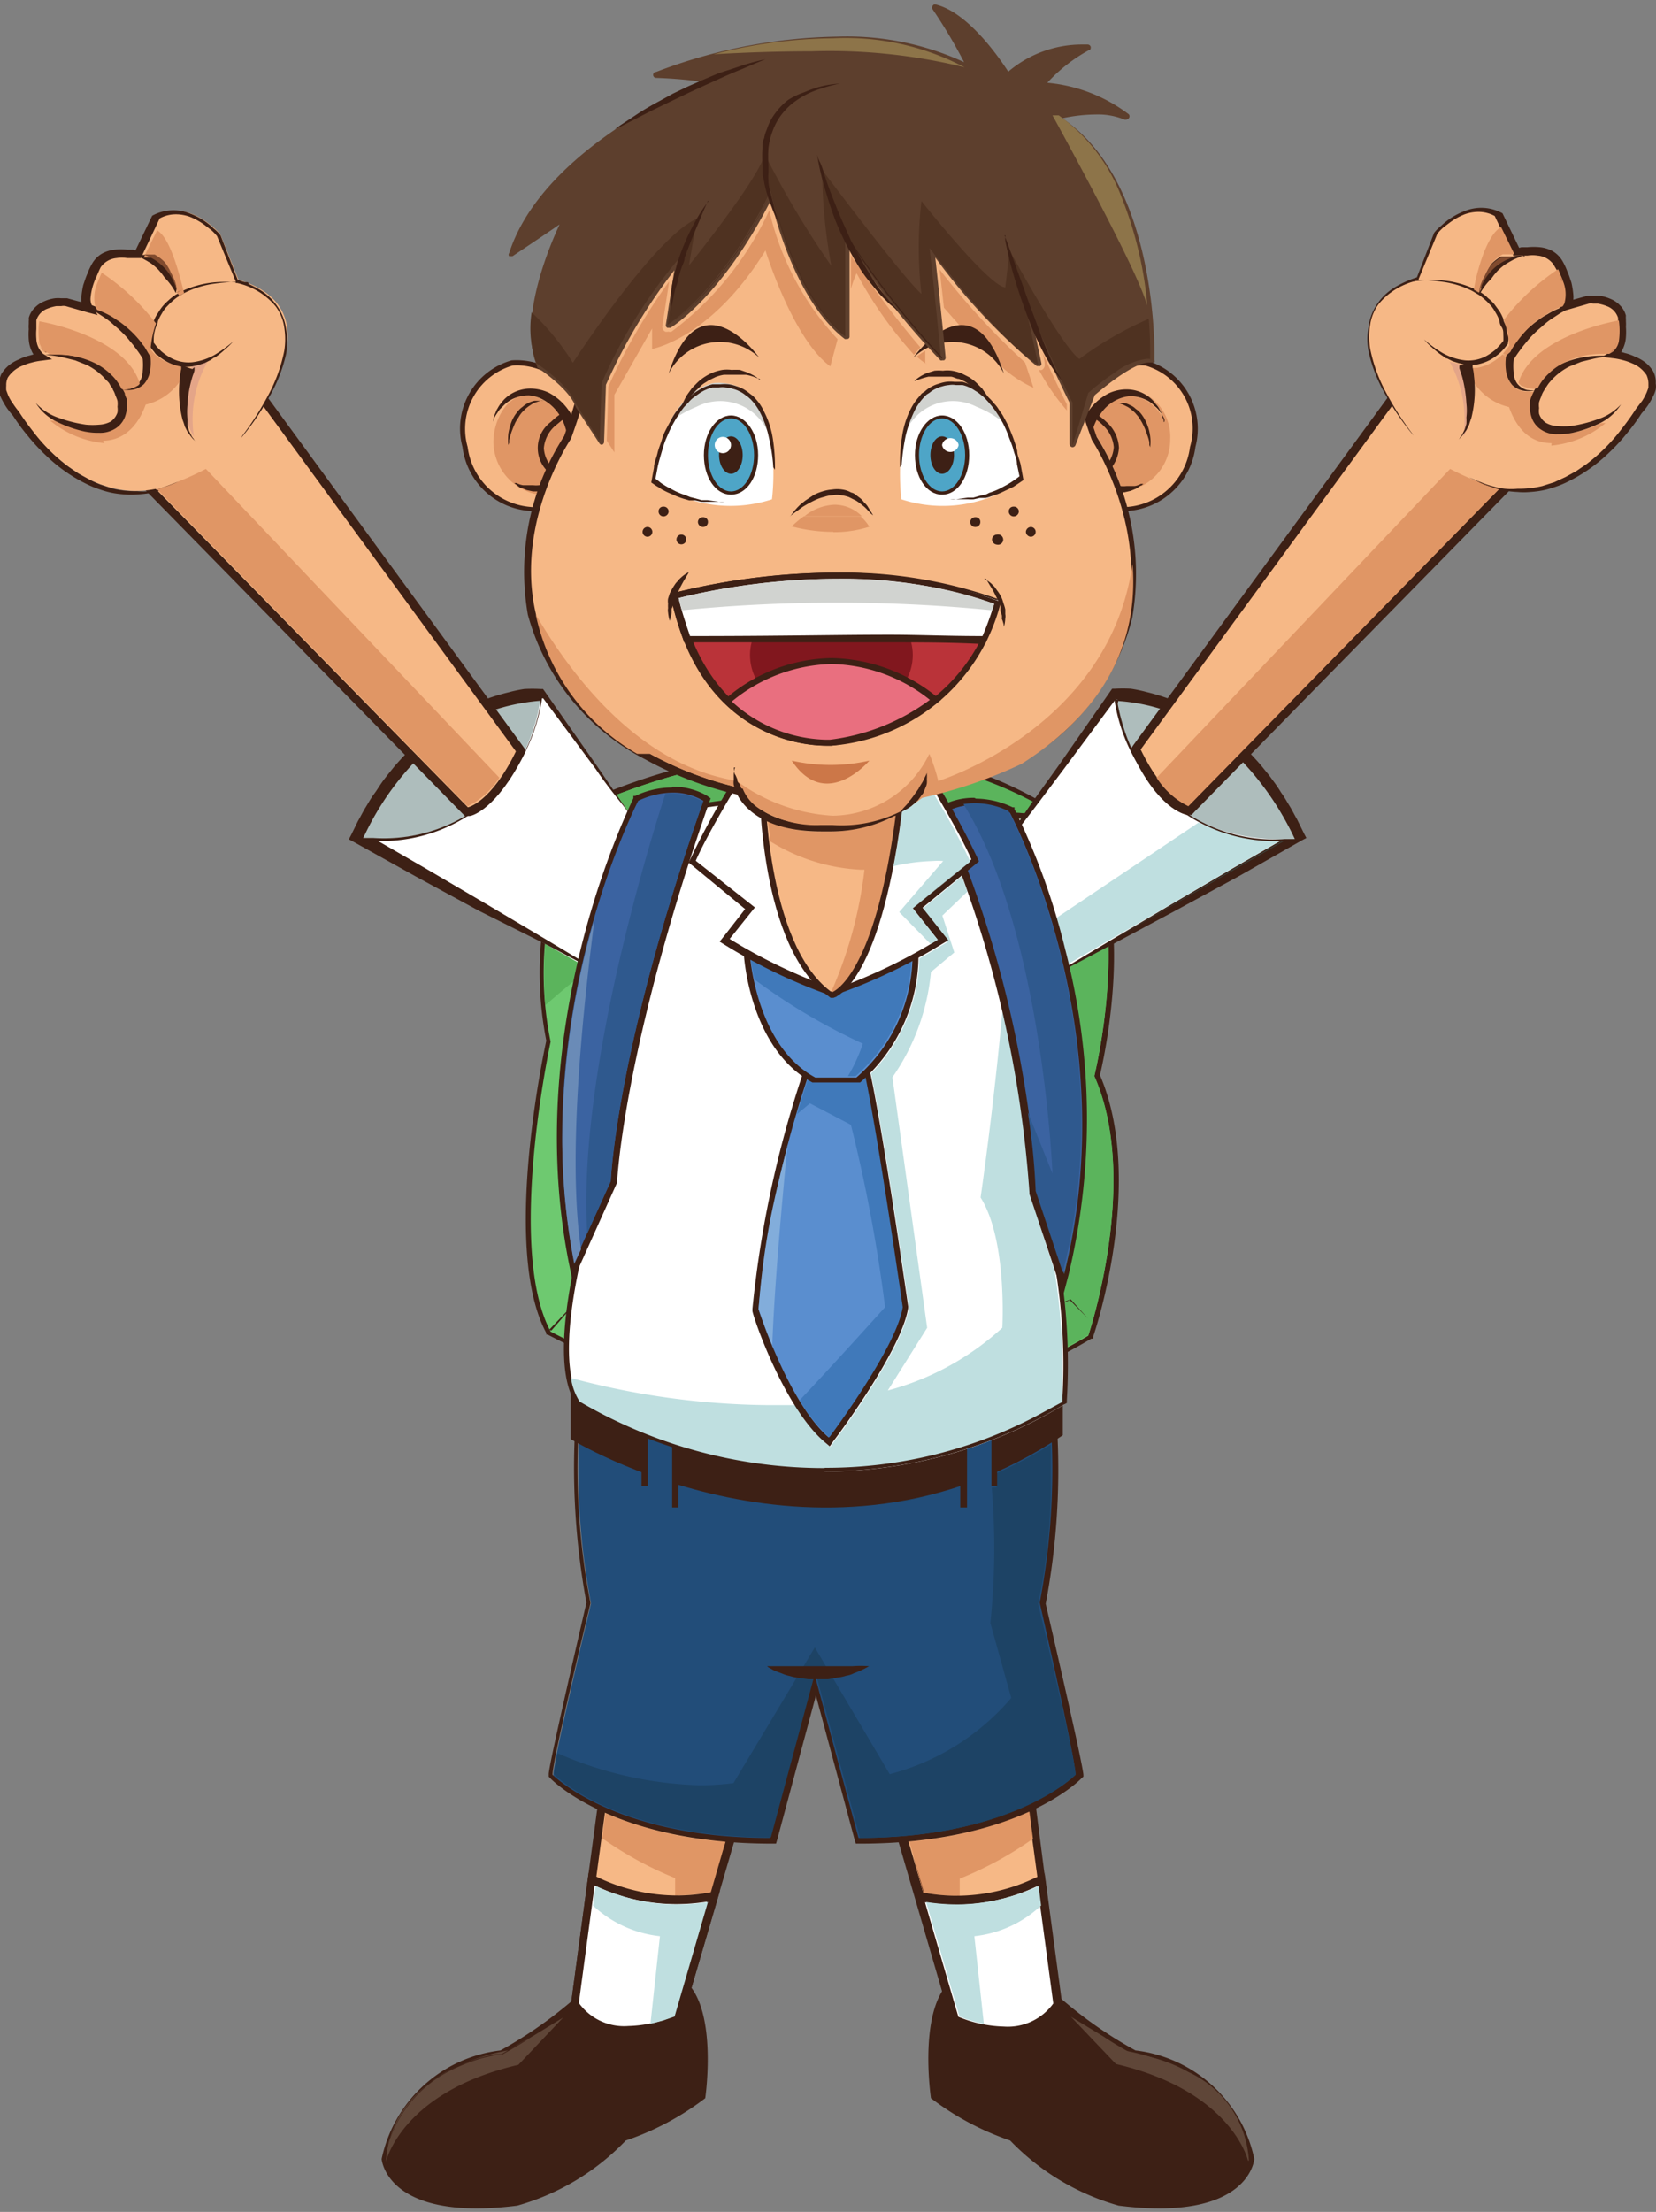 <svg id="Livello_1" data-name="Livello 1" xmlns="http://www.w3.org/2000/svg" viewBox="0 0 61.05 81.51"><rect x="0" y="0" width="61.05" height="81.51" fill="#808080" stroke="none"/><defs><clipPath id="clip-path" transform="translate(-422.35 -410.6)"><path class="cls-1" d="M456 482.67h13.33v9.8H456z"/></clipPath><clipPath id="clip-path-2" transform="translate(-422.35 -410.6)"><path class="cls-1" d="M436 482.67h13.33v9.8H436z"/></clipPath><clipPath id="clip-path-3" transform="translate(-422.35 -410.6)"><path class="cls-1" d="M440 410.6h25.33V428H440z"/></clipPath><clipPath id="clip-path-4" transform="translate(-422.35 -410.6)"><path class="cls-1" d="M421.43 417.33h11.91v12h-11.91z"/></clipPath><style>.cls-1{fill:none}.cls-2{fill:#3d2015}.cls-4{fill:#f6b886}.cls-5{fill:#e09665}.cls-6{fill:#804a2e}.cls-7{fill:#fff}.cls-8{fill:#bfdfe0}.cls-9{fill:#3d3f38}.cls-10{fill:#5f4638}.cls-14{fill:#224d79}.cls-15{fill:#1d4365}.cls-17{fill:#aebdbc}.cls-18{fill:#e4a588}.cls-19{fill:#d48555}.cls-20{fill:#3b63a1}.cls-21{fill:#5a8ecf}.cls-22{fill:#4079ba}.cls-25{fill:#d1d3d0}.cls-28{fill:#4ea5c7}.cls-32{fill:#8d7449}.cls-35{fill:#2f598e}.cls-37{fill:#705a4d}</style></defs><path class="cls-2" d="M461 483.83a15.86 15.86 0 0 0 3.21 2.33 5.08 5.08 0 0 1 4.38 4s-.16 2.33-5 1.72a8.91 8.91 0 0 1-4-2.4 10.23 10.23 0 0 1-2.92-1.56s-.53-3.54.89-4.44l3.41.38" transform="translate(-422.35 -410.6)"/><path class="cls-2" d="m461 483.83-.12.11a16.31 16.31 0 0 0 3.25 2.36h.07a5.58 5.58 0 0 1 2 .67 4.51 4.51 0 0 1 2.27 3.18h.16-.16a1.45 1.45 0 0 1-.48.85 4 4 0 0 1-2.87.83 11.67 11.67 0 0 1-1.46-.1v.15-.15a11.26 11.26 0 0 1-1.61-.63 6.64 6.64 0 0 1-2.26-1.7h-.06a10.23 10.23 0 0 1-2.86-1.53l-.1.12h.16v-.11a12.49 12.49 0 0 1-.08-1.31 6.8 6.8 0 0 1 .19-1.67 1.91 1.91 0 0 1 .73-1.19l-.09-.14v.16l3.32.27v-.16l-.12.11.12-.11v-.16l-3.47-.38a2.27 2.27 0 0 0-.87 1.38 7.05 7.05 0 0 0-.19 1.75 11 11 0 0 0 .1 1.47v.1a10.8 10.8 0 0 0 3 1.59l.05-.16-.13.1a7.12 7.12 0 0 0 2.54 1.87 10.37 10.37 0 0 0 1.53.59 14.06 14.06 0 0 0 1.49.09 4.28 4.28 0 0 0 3.14-.95 1.72 1.72 0 0 0 .53-1 4.82 4.82 0 0 0-2.53-3.45 5.92 5.92 0 0 0-2-.66v.17l.08-.15a14.23 14.23 0 0 1-2.27-1.54c-.29-.22-.52-.42-.68-.56s-.14-.13-.17-.17l-.07-.06H461v.16" transform="translate(-422.35 -410.6)" style="clip-path:url(#clip-path)"/><path class="cls-4" d="M459.39 485.43a4.81 4.81 0 0 1-1.72-.37h-.08l-3.17-10.85 5.29-2.16 1.68 12.43a2.2 2.2 0 0 1-2 .94" transform="translate(-422.35 -410.6)"/><path class="cls-2" d="m459.84 471.79-.39.16-5 2-.27.11.09.28 3.1 10.64v.15l.14.06a4.94 4.94 0 0 0 1.79.37 2.4 2.4 0 0 0 2.11-1l.05-.09v-.1l-1.56-12.17-.06-.41m-.26.45 1.64 12.18a2.07 2.07 0 0 1-1.83.85 4.66 4.66 0 0 1-1.67-.36l-3.1-10.64 5-2" transform="translate(-422.35 -410.6)"/><path class="cls-5" d="M457.62 480.46a6.56 6.56 0 0 1-1.08-.09h-.15l-.39-1.47-.13-.44a13.51 13.51 0 0 0 4.43-1.1l.13 1a13.18 13.18 0 0 1-2.7 1.47v.65h-.08" transform="translate(-422.35 -410.6)"/><path class="cls-6" d="m456.39 480.35-.39-1.45.42 1.45" transform="translate(-422.35 -410.6)"/><path class="cls-7" d="M459.39 485.43a4.81 4.81 0 0 1-1.72-.37h-.08l-1.32-4.54h.25a6.87 6.87 0 0 0 1.1.08 6.75 6.75 0 0 0 2.94-.66l.21-.09.62 4.59a2.2 2.2 0 0 1-2 .94" transform="translate(-422.35 -410.6)"/><path class="cls-2" d="m460.9 479.62-.41.19a6.75 6.75 0 0 1-2.87.65 6.56 6.56 0 0 1-1.08-.09l-.5-.08.14.49 1.23 4.22v.15l.14.06a4.94 4.94 0 0 0 1.79.37 2.4 2.4 0 0 0 2.11-1l.05-.09v-.1l-.58-4.32-.06-.44m-.26.48.58 4.32a2.07 2.07 0 0 1-1.83.85 4.66 4.66 0 0 1-1.67-.36l-1.23-4.22a7.57 7.57 0 0 0 1.13.09 7 7 0 0 0 3-.68" transform="translate(-422.35 -410.6)"/><path class="cls-8" d="M458.62 485.18a4.72 4.72 0 0 1-.9-.27l-1.23-4.22a7.57 7.57 0 0 0 1.13.09 6.79 6.79 0 0 0 1.32-.13 7.38 7.38 0 0 0 1.7-.55l.09.72a4.25 4.25 0 0 1-2.46 1.13l.35 3.23" transform="translate(-422.35 -410.6)"/><path class="cls-9" d="m457.72 484.91-1.23-4.22 1.23 4.22m-.1-4.13a7.57 7.57 0 0 1-1.13-.09 7.57 7.57 0 0 0 1.13.09 6.79 6.79 0 0 0 1.32-.13 6.79 6.79 0 0 1-1.32.13" transform="translate(-422.35 -410.6)"/><path class="cls-10" d="M468.36 490.23s-.57-2.56-4.87-3.57l-1.66-1.74 1.22.74c.25.17.52.33.8.49l.25.14h.07a5.58 5.58 0 0 1 2 .67 3.83 3.83 0 0 1 2.22 3.25" transform="translate(-422.35 -410.6)"/><path class="cls-10" d="M468.26 489.56a4.5 4.5 0 0 0-2.12-2.58 5.58 5.58 0 0 0-2-.67h-.07l-.25-.14s3.71.54 4.4 3.4m-4.41-3.41c-.28-.16-.55-.32-.8-.49l.8.49" transform="translate(-422.35 -410.6)"/><path d="M453.26 462.41a23.68 23.68 0 0 1-10.63-2.69c-1.62-3-.1-10.18 0-10.73a12.8 12.8 0 0 1 1.34-8.68 22.9 22.9 0 0 1 8.92-2 14.9 14.9 0 0 1 9.15 2.81c2.27 2.64.92 8.58.79 9.15 1.67 3.83-.21 9.53-.24 9.59a17.74 17.74 0 0 1-9.3 2.55" transform="translate(-422.35 -410.6)" style="fill:#6ec970"/><path class="cls-2" d="M452.9 438.15a22.77 22.77 0 0 0-9 2h-.06v.06a13 13 0 0 0-1.35 8.74c-.15.7-1.62 7.76 0 10.77v.06h.05a23.8 23.8 0 0 0 10.69 2.71 17.9 17.9 0 0 0 9.35-2.56h.07v-.08c.09-.23 1.91-5.77.25-9.63.18-.75 1.45-6.57-.8-9.19a14.77 14.77 0 0 0-9.23-2.84m0 .21a14.57 14.57 0 0 1 9.08 2.8c2.32 2.69.74 9.07.74 9.07 1.71 3.84-.22 9.55-.22 9.55a17.65 17.65 0 0 1-9.24 2.52 23.35 23.35 0 0 1-10.58-2.67c-1.65-3.08 0-10.68 0-10.68a12.6 12.6 0 0 1 1.32-8.63 22.53 22.53 0 0 1 8.87-2" transform="translate(-422.35 -410.6)"/><path d="M462 441.16s-6.58-5.7-18-.84a12.82 12.82 0 0 0-1.54 7.32c3.57-3.16 11.81-8.93 17.42-1l-.18 14.5a17.21 17.21 0 0 0 2.77-1.35s1.93-5.71.22-9.55c0 0 1.58-6.38-.74-9.07" transform="translate(-422.35 -410.6)" style="fill:#5bb45c"/><path class="cls-2" d="m442.68 459.63.87-1c.76.16 1.52.29 2.28.41s1.53.23 2.29.32c1.54.19 3.07.33 4.62.37H455.05c.39 0 .77 0 1.15-.05s.77-.06 1.15-.11.77-.09 1.15-.15.76-.14 1.13-.23c.19 0 .37-.09.56-.15l.55-.16.55-.19.53-.21.64.71-.67-.68-.53.24c-.18.08-.36.14-.54.21s-.37.12-.55.18-.38.12-.56.16c-.38.11-.76.18-1.14.26s-.76.13-1.14.18-.78.08-1.17.12l-1.16.07h-2.32a45 45 0 0 1-4.63-.4c-1.53-.22-3.06-.49-4.56-.86l-.9.94M444 483.83a16 16 0 0 1-3.2 2.33 5.08 5.08 0 0 0-4.38 4s.16 2.33 5 1.72a8.85 8.85 0 0 0 4-2.4 10.21 10.21 0 0 0 2.93-1.56s.52-3.54-.9-4.44l-3.41.38" transform="translate(-422.35 -410.6)"/><path class="cls-2" d="m444 483.83-.11-.12-.06.06a15.64 15.64 0 0 1-3.11 2.24l.08.15v-.17a5.87 5.87 0 0 0-2 .66 4.82 4.82 0 0 0-2.53 3.45 1.8 1.8 0 0 0 .53 1 4.28 4.28 0 0 0 3.14.95 14.24 14.24 0 0 0 1.5-.09 10.23 10.23 0 0 0 1.54-.59 7.09 7.09 0 0 0 2.53-1.87l-.13-.1.05.16a10.66 10.66 0 0 0 3-1.59h.05v-.06a11 11 0 0 0 .1-1.47 7.07 7.07 0 0 0-.2-1.75 2.23 2.23 0 0 0-.87-1.38l-3.52.39.11.12v.16l3.41-.38v-.16l-.08.14a2 2 0 0 1 .73 1.19 6.78 6.78 0 0 1 .18 1.67v1.3a.87.87 0 0 0 0 .11h.16l-.1-.12a9.56 9.56 0 0 1-1.93 1.16l-.68.28-.2.07h-.1a6.84 6.84 0 0 1-2.41 1.77 10.77 10.77 0 0 1-1.06.43l-.31.11h-.09l.05.15v-.15a11.55 11.55 0 0 1-1.46.1 3.94 3.94 0 0 1-2.91-.87 1.69 1.69 0 0 1-.37-.57.62.62 0 0 1-.05-.18.11.11 0 0 1 0-.05h-.16.15a4.48 4.48 0 0 1 2.37-3.23 6.65 6.65 0 0 1 1.31-.51l.41-.09h.21a16 16 0 0 0 3.25-2.36l-.12-.11v.16-.16" transform="translate(-422.35 -410.6)" style="clip-path:url(#clip-path-2)"/><path class="cls-4" d="M445.56 485.43a2.24 2.24 0 0 1-2-.94l1.67-12.49 5.29 2.16-3.17 10.84h-.07a4.85 4.85 0 0 1-1.72.37" transform="translate(-422.35 -410.6)"/><path class="cls-2" d="m445.1 471.79-.05.41-1.64 12.18v.1l.05.09a2.41 2.41 0 0 0 2.12 1 4.93 4.93 0 0 0 1.78-.37l.15-.06v-.15l3.11-10.64.08-.28-.27-.11-5-2-.39-.16m.27.45 5 2-3.11 10.64a4.57 4.57 0 0 1-1.66.36 2.05 2.05 0 0 1-1.83-.85l1.64-12.18" transform="translate(-422.35 -410.6)"/><path class="cls-5" d="M447.33 480.46h-.09v-.65a13.39 13.39 0 0 1-2.69-1.47l.12-.92a13.88 13.88 0 0 0 4.43 1.05l-.11.36-.44 1.52h-.15a6.53 6.53 0 0 1-1.07.09" transform="translate(-422.35 -410.6)"/><path class="cls-6" d="m449 478.83.11-.36-.11.36m-4.44-.49.12-.92-.12.92" transform="translate(-422.35 -410.6)"/><path class="cls-14" d="m454 478.43-1.55-5.78-1.56 5.78h-.08c-5.69 0-8-2.27-8.06-2.37V476c0-.54 1.28-5.84 1.39-6.31a26.53 26.53 0 0 1-.33-7.68v-.09l8.36.07 9-.07v.08a26.93 26.93 0 0 1-.33 7.68c.11.47 1.35 5.77 1.4 6.31v.01c-.09.1-2.37 2.37-8.06 2.37H454" transform="translate(-422.35 -410.6)"/><path class="cls-2" d="M443.65 461.77v.2a27.22 27.22 0 0 0 .32 7.69c-.14.61-1.34 5.76-1.39 6.3v.11l.07.07c.09.1 2.4 2.4 8.14 2.4h.17l.05-.17 1.42-5.29 1.42 5.29.05.17h.17c5.74 0 8.05-2.3 8.14-2.4l.08-.07V476c-.05-.54-1.25-5.69-1.39-6.3a26.42 26.42 0 0 0 .32-7.69v-.2H461l-8.85.07-8.25-.07h-.21M461 462a26.19 26.19 0 0 1-.32 7.66S462 475.43 462 476c0 0-2.27 2.33-8 2.33l-1.64-6.1-1.64 6.1c-5.71 0-8-2.33-8-2.33 0-.55 1.4-6.32 1.4-6.32a26.16 26.16 0 0 1-.34-7.66l8.26.08 8.96-.1" transform="translate(-422.35 -410.6)"/><path class="cls-15" d="m454.05 478.31-1.64-6.1-1.64 6.1c-5.71 0-8-2.33-8-2.33s.06-.38.14-.77a14 14 0 0 0 5.27 1.18 10 10 0 0 0 1.21-.08l3-5 2.76 4.67a8.82 8.82 0 0 0 4.48-2.81l-.77-2.76a26.83 26.83 0 0 0 .05-5h.18v-.52a17.35 17.35 0 0 0 2-1.06v1.14a21.51 21.51 0 0 1-.47 4.74S462 475.43 462 476c0 0-2.27 2.33-8 2.33" transform="translate(-422.35 -410.6)"/><path d="m454.05 478.31-1.64-6.1-1.64 6.1c-5.71 0-8-2.33-8-2.33s2.27 2.33 8 2.33l1.64-6.1 1.64 6.1c5.71 0 8-2.33 8-2.33s-2.27 2.33-8 2.33M442.79 476c0-.1.06-.38.14-.77-.08.39-.13.67-.14.77m17.85-6.32a21.51 21.51 0 0 0 .47-4.74 21.51 21.51 0 0 1-.47 4.74" transform="translate(-422.35 -410.6)" style="fill:#1f2e36"/><path class="cls-15" d="M455.09 466a14.12 14.12 0 0 0 1.5-.29 9.29 9.29 0 0 1-1.5.29" transform="translate(-422.35 -410.6)"/><path class="cls-2" d="M443.39 463.63s9.38 5.77 18.14-.14v-2.32l-18.14.2v2.26" transform="translate(-422.35 -410.6)"/><path class="cls-14" d="M446.11 465.36v-2.9l1.13.46v3.23l-1.13-.79" transform="translate(-422.35 -410.6)"/><path class="cls-2" d="M446.23 465.36v-2.73l.9.36v3.16h.23v-3.31l-1.36-.54v3.06h.23" transform="translate(-422.35 -410.6)"/><path class="cls-14" d="M459 465.36v-2.9l-1.13.46v3.23l1.13-.79" transform="translate(-422.35 -410.6)"/><path class="cls-2" d="M459.11 465.36v-3.06l-1.36.54v3.31h.25V463l.9-.36v2.73h.23" transform="translate(-422.35 -410.6)"/><path class="cls-7" d="M452.72 464.81a18.15 18.15 0 0 1-9.06-2.47c-1.16-1.64.28-6.48.42-6.94-1-3.95.59-14.4.61-14.5v-.08l5.5-.76 10.41.76v.08c1.32 8.26.25 13.56.16 14a21.77 21.77 0 0 1 .82 7.41v.05a17.18 17.18 0 0 1-8.82 2.47" transform="translate(-422.35 -410.6)"/><path class="cls-2" d="m450.18 439.93-5.42.75h-.15v.15c-.06.44-1.57 10.53-.61 14.52-.18.6-1.56 5.34-.4 7a18.38 18.38 0 0 0 9.12 2.48 17.24 17.24 0 0 0 8.87-2.48l.09-.05v-.11a22.2 22.2 0 0 0-.82-7.43 41.53 41.53 0 0 0-.16-14v-.16h-.17l-10.31-.75m0 .21 10.31.75c1.38 8.65.15 14 .15 14a21.69 21.69 0 0 1 .83 7.4 17 17 0 0 1-8.76 2.45 17.86 17.86 0 0 1-9-2.45c-1.17-1.67.45-6.87.45-6.87-1-4 .6-14.49.6-14.49l5.42-.75" transform="translate(-422.35 -410.6)"/><path class="cls-8" d="M452.72 464.7a17.84 17.84 0 0 1-9-2.45 2.19 2.19 0 0 1-.32-.87 28.88 28.88 0 0 0 7.22 1h1.05a5.39 5.39 0 0 0 1.1 1.38l.19.16.14-.2c.11-.13 2.52-3.36 2.75-4.9v-.06c-.1-.75-.91-6.31-1.39-8.6a6.24 6.24 0 0 0 1.78-4.24c.47-.26.79-.46.82-.48l.22-.13-.16-.2-.79-1 1.48-1.22c.07.19.14.38.2.57l-.92.88.44 1.36-.86.72a8.1 8.1 0 0 1-1.42 3.88l1.28 9.23-1.45 2.31a10.07 10.07 0 0 0 4.22-2.31s.19-3.23-.8-4.8c0 0 .48-3.29.8-6.84a34.68 34.68 0 0 1 1 6.62v.06l.93 2.87a23.36 23.36 0 0 1 .29 3.59v1.23l-1 .54a16.67 16.67 0 0 1-7.74 1.89" transform="translate(-422.35 -410.6)"/><path class="cls-9" d="m460.46 462.81 1-.54-1 .54m1-.55v-1.23 1.23m-17.74 0" transform="translate(-422.35 -410.6)"/><path class="cls-7" d="m459.43 441.61 4-5.46s4.32 0 6.83 5.3l-9.18 5.18-1.63-5" transform="translate(-422.35 -410.6)"/><path class="cls-2" d="M459.43 441.61c.3-.47.62-.93.94-1.4l1-1.39 1.93-2.77.05-.07h.1a5.87 5.87 0 0 1 .59 0 5.23 5.23 0 0 1 .57.12 7.19 7.19 0 0 1 1.11.36 7.82 7.82 0 0 1 1 .53 5.14 5.14 0 0 1 .49.32l.46.35a10.59 10.59 0 0 1 .85.79c.13.14.26.28.38.43s.25.3.36.46a4.87 4.87 0 0 1 .32.47c.12.16.21.33.31.49s.18.33.28.5l.25.51.09.17-.17.09-2.34 1.33-2.32 1.26-2.32 1.24c-.78.41-1.55.83-2.34 1.23.75-.47 1.51-.92 2.26-1.37l2.26-1.34 2.27-1.33 2.29-1.32-.08.26-.26-.49c-.09-.16-.17-.33-.27-.49s-.19-.32-.3-.46a5.09 5.09 0 0 0-.31-.45 8.41 8.41 0 0 0-.71-.85c-.26-.27-.52-.52-.8-.76a8.51 8.51 0 0 0-1.88-1.16 6.51 6.51 0 0 0-1-.36 4.71 4.71 0 0 0-.54-.12 3.44 3.44 0 0 0-.53-.06l.14-.07-2 2.69-1 1.33c-.34.45-.69.89-1 1.33" transform="translate(-422.35 -410.6)"/><path class="cls-8" d="M461.73 446.17c0-.22-.09-.43-.14-.62-.1-.39-.2-.77-.3-1.12l5.25-3.52a7 7 0 0 0 3 .68l-1.74 1-2.27 1.33-2 1.16-1.88 1.09" transform="translate(-422.35 -410.6)"/><path class="cls-9" d="m463.61 445.08 2-1.16 2.27-1.33 1.74-1h.07l-6.05 3.49" transform="translate(-422.35 -410.6)"/><path class="cls-17" d="M463.48 436.36s.49 5.4 6.61 5.17a10.8 10.8 0 0 0-3.43-4.18 7.64 7.64 0 0 0-3.18-1" transform="translate(-422.35 -410.6)"/><path class="cls-2" d="M463.48 436.36h-.05a6.42 6.42 0 0 0 1 2.61 5.9 5.9 0 0 0 5.33 2.61h.45v-.07a10.8 10.8 0 0 0-3.45-4.2 7.73 7.73 0 0 0-3.21-1h-.06v.06h.05v.06a6.78 6.78 0 0 1 2.19.51c.29.12.53.24.7.33l.19.1h.07a8.92 8.92 0 0 1 2.52 2.58c.29.44.51.83.66 1.11a2.64 2.64 0 0 1 .17.34l.06.12h-.37a5.8 5.8 0 0 1-5.24-2.56 6.43 6.43 0 0 1-.78-1.76c-.07-.24-.11-.44-.14-.58s0-.13 0-.16a.15.15 0 0 0 0-.06" transform="translate(-422.35 -410.6)"/><path class="cls-4" d="M466.12 440.46s-.94-.2-1.88-2.14v-.09l10-13.62 4.07 3.61-12 12.26h-.09" transform="translate(-422.35 -410.6)"/><path class="cls-2" d="m474.15 424.38-.21.28-9.81 13.4-.11.16.08.17c.95 2 1.88 2.21 2 2.24h.18l.12-.13 11.85-12.08.24-.24-.25-.22-3.81-3.38-.27-.23m.05.47 3.81 3.38-11.85 12.08s-.85-.17-1.77-2.06l9.81-13.4" transform="translate(-422.35 -410.6)"/><path class="cls-4" d="M474.46 426.65s-3.85-4.55.15-5.74l.67-1.68s1.13-1.34 2.33-.67l.67 1.38s1.16-.39 1.56.38c0 0 .57 1.08.29 1.54l.8-.22s1.11-.08 1.24.71c0 0 .13 1-.33 1.32 0 0 2.48.28.9 2.09 0 0-2.58 4.4-6.25 2.42l-2-1.53" transform="translate(-422.35 -410.6)"/><path class="cls-2" d="M474.46 426.65a9.71 9.71 0 0 1-1-1.45 5.65 5.65 0 0 1-.66-1.65 2.47 2.47 0 0 1 0-.9 1.93 1.93 0 0 1 .33-.86 2.09 2.09 0 0 1 .67-.62 4 4 0 0 1 .85-.37l-.08.06.65-1.68a1.48 1.48 0 0 1 .25-.25 2.75 2.75 0 0 1 .26-.22 2.56 2.56 0 0 1 .61-.33 1.62 1.62 0 0 1 1.4.08l.67 1.39-.2-.08.23-.06h.22a2.36 2.36 0 0 1 .46 0 1.23 1.23 0 0 1 .46.14 1 1 0 0 1 .36.35 2.42 2.42 0 0 1 .19.4c.06.13.1.27.15.41a3.11 3.11 0 0 1 .07.44.91.91 0 0 1-.09.5l-.18-.23.79-.22h.25a1.25 1.25 0 0 1 .19 0 1.4 1.4 0 0 1 .4.11 1 1 0 0 1 .36.24.81.81 0 0 1 .22.38.5.5 0 0 0 0 .12v.1a1.15 1.15 0 0 1 0 .19 2.56 2.56 0 0 1 0 .39 1.18 1.18 0 0 1-.1.4.78.78 0 0 1-.28.35l-.07-.25a1.75 1.75 0 0 1 .41.08 1.82 1.82 0 0 1 .39.14 1.53 1.53 0 0 1 .37.21 1.32 1.32 0 0 1 .29.33.87.87 0 0 1 .09.44.72.72 0 0 1 0 .22 1.18 1.18 0 0 1-.07.2 3.07 3.07 0 0 1-.2.36 2.72 2.72 0 0 1-.25.32 7.09 7.09 0 0 1-.56.76 7 7 0 0 1-.64.69 5.94 5.94 0 0 1-1.54 1.08 3.38 3.38 0 0 1-.44.18 3.47 3.47 0 0 1-.46.13 3.55 3.55 0 0 1-.47.06 2.46 2.46 0 0 1-.47 0 3.75 3.75 0 0 1-.47-.05 2.3 2.3 0 0 1-.45-.12 3.29 3.29 0 0 1-.44-.16l-.42-.21c.15.06.28.13.43.18a3.26 3.26 0 0 0 .44.15 2.39 2.39 0 0 0 .45.09 2.49 2.49 0 0 0 .47 0 3.59 3.59 0 0 0 .91-.1l.44-.14.41-.19.4-.22.38-.26a6.57 6.57 0 0 0 1.29-1.29c.19-.24.37-.49.53-.74l.23-.3a2 2 0 0 0 .17-.32l.06-.16v-.17a.78.78 0 0 0-.07-.3 1.14 1.14 0 0 0-.53-.43 2.06 2.06 0 0 0-.35-.12 2.41 2.41 0 0 0-.37-.07l-.38-.05.33-.2a.79.79 0 0 0 .25-.55 2.17 2.17 0 0 0 0-.36v-.33a.67.67 0 0 0-.42-.43 1.5 1.5 0 0 0-.32-.09h-.18a.43.43 0 0 0-.16 0l-.8.23-.38.1.2-.33a.54.54 0 0 0 .06-.32 2.18 2.18 0 0 0-.21-.75c0-.12-.11-.26-.16-.36a.8.8 0 0 0-.59-.34 1.21 1.21 0 0 0-.38 0h-.52l-.05-.12-.66-1.39.06.07a1.26 1.26 0 0 0-.56-.17 1.49 1.49 0 0 0-.59.09 2.39 2.39 0 0 0-.54.3l-.25.19a2.18 2.18 0 0 0-.21.22l-.69 1.67v.06h-.05a2.55 2.55 0 0 0-1.43.87 1.72 1.72 0 0 0-.31.77 2.76 2.76 0 0 0 0 .86 5.81 5.81 0 0 0 .59 1.63 11.05 11.05 0 0 0 .95 1.49" transform="translate(-422.35 -410.6)"/><path class="cls-18" d="M475.79 423.93a4.33 4.33 0 0 1 .5 2.77 2.67 2.67 0 0 0 .06-2.63l-.56-.14" transform="translate(-422.35 -410.6)"/><path class="cls-5" d="M479.55 426.93c-.61 0-1.21-.32-1.57-1.33a2.11 2.11 0 0 1-1.35-1l-.17-.45h.11a1.14 1.14 0 0 0 .26 0 1.76 1.76 0 0 0 .44-.15 2 2 0 0 0 .38-.26l.09-.08.14.1a1.88 1.88 0 0 0 0 .53 1 1 0 0 0 .23.52.79.79 0 0 0 .51.22h.08a.85.85 0 0 0 .23 0 1 1 0 0 1 0 .1 1.7 1.7 0 0 0-.09.24v.3a1.36 1.36 0 0 0 .06.29.87.87 0 0 0 .38.48 1 1 0 0 0 .58.15 3 3 0 0 0 .52-.05 4.48 4.48 0 0 0 1-.35h.16a3.64 3.64 0 0 1-2 .83m-.6-2" transform="translate(-422.35 -410.6)"/><path class="cls-2" d="M476.64 424v.14a1.94 1.94 0 0 1 .05.33 4.16 4.16 0 0 1 0 1 4.32 4.32 0 0 1-.1.54 2.25 2.25 0 0 0-.08.24l-.1.2-.11.15a1.35 1.35 0 0 1-.09.11l-.09.09a.51.51 0 0 0 .07-.1.41.41 0 0 0 .08-.12l.08-.16.06-.2a2 2 0 0 0 0-.24 2.15 2.15 0 0 0 0-.51 4.81 4.81 0 0 0-.16-1l-.1-.3v-.1l.41-.14" transform="translate(-422.35 -410.6)"/><path class="cls-2" d="M474.26 421a3.93 3.93 0 0 1 .6-.07 4.26 4.26 0 0 1 .62 0 3.6 3.6 0 0 1 1.21.31l.27.15a1.22 1.22 0 0 1 .25.2 1.61 1.61 0 0 1 .23.22l.19.26a1.83 1.83 0 0 1 .14.28c0 .1.08.2.11.3s0 .2.06.3 0 .21 0 .32l-.15.19c-.05.05-.1.11-.16.16a2 2 0 0 1-.38.26 1.76 1.76 0 0 1-.44.15 1.48 1.48 0 0 1-.47 0l-.22-.05-.22-.07-.2-.1c-.07 0-.13-.08-.19-.11a3.3 3.3 0 0 1-.35-.28 2.27 2.27 0 0 1-.31-.31 4.32 4.32 0 0 0 .7.51 2.2 2.2 0 0 0 .81.26 1.38 1.38 0 0 0 .8-.17 2.08 2.08 0 0 0 .34-.24l.14-.15a1.53 1.53 0 0 0 .13-.16v.06a2.85 2.85 0 0 0 0-.29c0-.1 0-.19-.07-.29s-.06-.18-.09-.27a1.58 1.58 0 0 0-.13-.26 1.67 1.67 0 0 0-.16-.24c-.07-.07-.13-.14-.2-.2a2.11 2.11 0 0 0-.23-.19l-.25-.15a3.44 3.44 0 0 0-1.14-.35 6.13 6.13 0 0 0-1.21-.05" transform="translate(-422.35 -410.6)"/><path class="cls-2" d="m478.54 420-.38.16-.18.1-.15.09a2.32 2.32 0 0 0-.28.24l-.12.14-.11.15a1.94 1.94 0 0 0-.23.26 3.28 3.28 0 0 0-.2.31.82.82 0 0 1 .05-.38 1.87 1.87 0 0 1 .16-.35 1.24 1.24 0 0 1 .1-.2 1.27 1.27 0 0 1 .13-.19 1.59 1.59 0 0 1 .36-.28H478.12a.94.94 0 0 1 .44 0M482.05 423.72a4.32 4.32 0 0 0-.95.1l-.45.11-.43.17a2.26 2.26 0 0 0-.71.55 1.09 1.09 0 0 0-.13.17 2 2 0 0 0-.12.19.72.72 0 0 0-.09.2 1.8 1.8 0 0 0-.08.21.81.81 0 0 0 0 .22.71.71 0 0 0 0 .21.64.64 0 0 0 .25.33.9.9 0 0 0 .42.12 2.68 2.68 0 0 0 .49 0 4.79 4.79 0 0 0 1-.25 2 2 0 0 0 .86-.55 1.92 1.92 0 0 1-.79.7 4.48 4.48 0 0 1-1 .35 2.5 2.5 0 0 1-.55.05 1 1 0 0 1-.58-.15.87.87 0 0 1-.38-.48 1.36 1.36 0 0 1-.06-.29v-.3a1.7 1.7 0 0 1 .09-.24l.11-.23a2 2 0 0 1 .3-.41 2.34 2.34 0 0 1 .83-.56 3.61 3.61 0 0 1 1-.22 3.93 3.93 0 0 1 1 .05" transform="translate(-422.35 -410.6)"/><path class="cls-2" d="M479.12 424.93a1.1 1.1 0 0 1-.51.08.79.79 0 0 1-.51-.22 1 1 0 0 1-.23-.52 2 2 0 0 1 0-.54 2.45 2.45 0 0 1 .24-.38 3 3 0 0 1 .27-.35 3 3 0 0 1 .31-.31c.11-.09.22-.19.34-.27a2.19 2.19 0 0 1 .37-.24 2.38 2.38 0 0 1 .39-.2l.2-.08.21-.06c.14 0 .29-.06.43-.09l-.39.19-.37.2-.35.23a2.6 2.6 0 0 0-.32.26 3.85 3.85 0 0 0-.3.27 2.7 2.7 0 0 0-.28.31 3.92 3.92 0 0 0-.25.32 3.15 3.15 0 0 0-.22.33 2.45 2.45 0 0 0 0 .46.74.74 0 0 0 .13.41.68.68 0 0 0 .36.24 1.57 1.57 0 0 0 .49 0" transform="translate(-422.35 -410.6)"/><path class="cls-5" d="M466.16 440.31a2.89 2.89 0 0 1-1.17-1.05l10.82-11.38a10.89 10.89 0 0 0 1 .46l.1.05a3.29 3.29 0 0 0 .44.16 1.12 1.12 0 0 0 .26.08l-11.45 11.68" transform="translate(-422.35 -410.6)"/><path class="cls-6" d="M477.61 428.63a1.12 1.12 0 0 1-.26-.08 3.29 3.29 0 0 1-.44-.16l-.1-.05c.28.11.55.21.8.29" transform="translate(-422.35 -410.6)"/><path class="cls-5" d="M478.92 424.93a1.18 1.18 0 0 1-.43-.1l-.09-.05a.16.16 0 0 1-.07-.08c.53-1.76 3.7-2.29 3.7-2.29a2.73 2.73 0 0 1 0 .77.66.66 0 0 1-.22.38l-.13.08h-.21a3.18 3.18 0 0 0-1.37.28 2.27 2.27 0 0 0-.66.45 1.91 1.91 0 0 0-.4.53" transform="translate(-422.35 -410.6)"/><path class="cls-6" d="M481.72 423.59a.66.66 0 0 0 .22-.38c-.07.28-.18.35-.18.35l-.09.06" transform="translate(-422.35 -410.6)"/><path class="cls-19" d="M479 424.93" transform="translate(-422.35 -410.6)"/><path class="cls-6" d="M479.35 424.39a2.27 2.27 0 0 1 .66-.45 2.17 2.17 0 0 0-.66.45M478.49 424.83a.26.26 0 0 1-.09-.05l.09.05" transform="translate(-422.35 -410.6)"/><path class="cls-5" d="m477.89 423.69-.13-.06.23-.29a3.8 3.8 0 0 0-.2-.95 8.34 8.34 0 0 1 2-1.87 1.54 1.54 0 0 1 .08.19 2.6 2.6 0 0 1 .1.25 1.26 1.26 0 0 1 .05.83l-.06.1a2.69 2.69 0 0 0-.7.36l-.16.1a3.92 3.92 0 0 0-.33.27 4.12 4.12 0 0 0-.47.53l-.06.08a2.39 2.39 0 0 0-.21.34" transform="translate(-422.35 -410.6)"/><path class="cls-6" d="m479.93 421.89.06-.1-.06.1m0-.93a2.6 2.6 0 0 0-.1-.25 1.54 1.54 0 0 0-.08-.19 4 4 0 0 1 .17.44" transform="translate(-422.35 -410.6)"/><path class="cls-19" d="m477.88 423.74-.14-.1.13.06" transform="translate(-422.35 -410.6)"/><path class="cls-6" d="M477.9 423.75v-.06a.21.21 0 0 0 0 .08m.24-.46.06-.08-.06.08m.53-.61-.06.05m.39-.32.16-.1-.16.1" transform="translate(-422.35 -410.6)"/><path class="cls-5" d="m476.87 421.38-.18-.1c0-.2.39-2 1-2.31l.49 1h-.43a1.59 1.59 0 0 0-.36.28 1.27 1.27 0 0 0-.13.19 1.24 1.24 0 0 0-.1.2 1.87 1.87 0 0 0-.16.35 1.74 1.74 0 0 0-.05.22.11.11 0 0 1 0 .05" transform="translate(-422.35 -410.6)"/><path class="cls-6" d="m476.87 421.38-.21-.1.18.1M476.88 421.33a1.74 1.74 0 0 1 .05-.22 1.87 1.87 0 0 1 .16-.35 1.24 1.24 0 0 1 .1-.2 1.27 1.27 0 0 1 .13-.19 1.59 1.59 0 0 1 .36-.28H478.11a1.85 1.85 0 0 0-1.24 1.35" transform="translate(-422.35 -410.6)"/><path class="cls-20" d="M460.42 454.51a42.78 42.78 0 0 0-3.4-14v-.08l.08-.05a2.28 2.28 0 0 1 1.21-.32 3.09 3.09 0 0 1 1.3.31c0 .08 4.26 8.14 2 17.05l-.09.39-1.08-3.36" transform="translate(-422.35 -410.6)"/><path class="cls-2" d="M458.27 440a2.51 2.51 0 0 0-1.28.33l-.15.11.07.17a42.58 42.58 0 0 1 3.39 13.93v.06l1 3 .24.75.2-.76a24.7 24.7 0 0 0-.12-12 25.15 25.15 0 0 0-1.87-5.17v-.07h-.07a3.18 3.18 0 0 0-1.35-.32m0 .23a2.91 2.91 0 0 1 1.25.29s4.27 8 2 17l-1-3a42.34 42.34 0 0 0-3.41-14 2.24 2.24 0 0 1 1.15-.29" transform="translate(-422.35 -410.6)"/><path class="cls-21" d="M452.83 463.66c-1.49-1.28-2.57-4.64-2.62-4.78a39.17 39.17 0 0 1 2.18-9.56v-.08h1.65v.07c.38.68 1.59 9.13 1.64 9.49-.23 1.51-2.63 4.72-2.73 4.85l-.07.09-.1-.07" transform="translate(-422.35 -410.6)"/><path class="cls-2" d="M454.13 449.09h-1.81l-.05.15a39.44 39.44 0 0 0-2.18 9.59v.08c0 .15 1.14 3.53 2.66 4.83l.19.16.14-.2c.11-.13 2.52-3.36 2.75-4.9v-.06c-.13-.9-1.27-8.84-1.65-9.53l-.06-.12m-.14.23c.37.67 1.63 9.45 1.63 9.45-.23 1.5-2.71 4.8-2.71 4.8-1.48-1.27-2.59-4.73-2.59-4.73a38.94 38.94 0 0 1 2.16-9.52H454" transform="translate(-422.35 -410.6)"/><path class="cls-22" d="M454 449.32h-1.51s-.34.92-.76 2.34l.48-.4 1.51.79a57.2 57.2 0 0 1 1.26 6.72s-2.07 2.3-3.15 3.43a6 6 0 0 0 1.09 1.37s2.48-3.3 2.71-4.8c0 0-1.26-8.78-1.63-9.45" transform="translate(-422.35 -410.6)"/><path class="cls-21" d="M452.41 450.41c-2.27-1.21-2.47-4.55-2.48-4.69v-.12h6.22v.11a6.21 6.21 0 0 1-2.11 4.69h-1.57" transform="translate(-422.35 -410.6)"/><path class="cls-2" d="M456.23 445.47h-6.46v.23c0 .15.22 3.54 2.53 4.79h1.76a6.19 6.19 0 0 0 2.15-4.78v-.22m-.22.22a6 6 0 0 1-2.07 4.6h-1.51c-2.23-1.2-2.42-4.6-2.42-4.6h6" transform="translate(-422.35 -410.6)"/><path class="cls-22" d="M450 445.69a8 8 0 0 0 .16 1 22.36 22.36 0 0 0 4 2.37 6.15 6.15 0 0 1-.55 1.2h.28a6 6 0 0 0 2.07-4.6h-6" transform="translate(-422.35 -410.6)"/><path class="cls-7" d="m452.9 439.61 3.82-.09v.05c0 .08 1.07 1.77 1.47 2.71v.08l-2.09 1.72.93 1.18-.11.06a19.29 19.29 0 0 1-3.77 1.82h-.14l-.18-7.57" transform="translate(-422.35 -410.6)"/><path class="cls-2" d="M456.79 439.41h-.13l-3.65.08h-.23v.22L453 447v.29l.29-.08a20 20 0 0 0 3.8-1.83l.22-.13-.16-.2-.79-1 1.95-1.6.13-.11-.07-.15a28 28 0 0 0-1.48-2.72l-.06-.11m-.13.23s1.06 1.75 1.46 2.68l-2.16 1.8.92 1.16a19.9 19.9 0 0 1-3.74 1.8l-.18-7.31 3.65-.08" transform="translate(-422.35 -410.6)"/><path class="cls-8" d="m456.66 445.39-1.16-1.18 1.62-1.88a2.41 2.41 0 0 0-.4 0 7.16 7.16 0 0 0-1.43.19c.11-.59.22-1.25.31-2a3.51 3.51 0 0 0 .76-.56l.42-.09a26.08 26.08 0 0 1 1.34 2.48l-2.12 1.72.92 1.16-.15.09-.12.07" transform="translate(-422.35 -410.6)"/><path class="cls-9" d="m456.78 445.32.15-.09-.15.09m-.77-1.25 2.11-1.75-2.12 1.75" transform="translate(-422.35 -410.6)"/><path class="cls-7" d="M452.93 447.14a18.69 18.69 0 0 1-3.77-1.82l-.11-.06.93-1.18-2.09-1.72v-.08a29.4 29.4 0 0 1 1.47-2.71v-.05l3.83.09-.18 7.57h-.14" transform="translate(-422.35 -410.6)"/><path class="cls-2" d="m449.36 439.41-.07.11a28 28 0 0 0-1.48 2.72l-.07.15.14.11 1.94 1.6-.78 1-.16.2.21.13a20.19 20.19 0 0 0 3.81 1.83l.28.08V447l.17-7.32v-.22h-.23l-3.65-.08h-.13m.12.23 3.66.08L453 447a19.77 19.77 0 0 1-3.75-1.8l.93-1.16-2.18-1.72c.4-.93 1.46-2.68 1.46-2.68" transform="translate(-422.35 -410.6)"/><path class="cls-4" d="M452.94 447.23c-2.43-1.81-2.48-7.51-2.48-7.75v-.12l5.17-.13v.13c-.71 7.19-2.49 7.86-2.56 7.89h-.11" transform="translate(-422.35 -410.6)"/><path class="cls-2" d="M455.76 439.12h-.27l-4.92.12h-.22v.22c0 .24 0 6 2.53 7.84l.09.07h.11c.2-.06 1.94-.84 2.65-8v-.25m-.26.23c-.71 7.2-2.49 7.79-2.49 7.79-2.42-1.8-2.43-7.67-2.43-7.67l4.92-.12" transform="translate(-422.35 -410.6)"/><path class="cls-5" d="M453 447.14a15.64 15.64 0 0 0 1.22-4.49h-.14a6.94 6.94 0 0 1-3.34-1.05c0-.26-.06-.5-.08-.73a4.71 4.71 0 0 0 2 .38h.34a5.6 5.6 0 0 0 2.37-.6c-.78 6-2.34 6.51-2.34 6.51" transform="translate(-422.35 -410.6)"/><path class="cls-4" d="M441.89 429.36a2.61 2.61 0 0 1-2.4-2.28 2.5 2.5 0 0 1 1.74-3.07 1.34 1.34 0 0 1 .35 0 2.61 2.61 0 0 1 2.39 2.29 3 3 0 0 1-.29 2 2 2 0 0 1-1.79 1.11" transform="translate(-422.35 -410.6)"/><path class="cls-2" d="M441.58 423.88a2.31 2.31 0 0 0-.37 0 2.61 2.61 0 0 0-1.81 3.19 2.7 2.7 0 0 0 2.49 2.36 2.31 2.31 0 0 0 .37 0 2.18 2.18 0 0 0 1.5-1.13 3 3 0 0 0 .31-2.06 2.71 2.71 0 0 0-2.49-2.36m0 .19a2.54 2.54 0 0 1 2.3 2.21 2.41 2.41 0 0 1-1.66 3 1.29 1.29 0 0 1-.33 0 2.54 2.54 0 0 1-2.3-2.21 2.43 2.43 0 0 1 1.66-3 1.84 1.84 0 0 1 .33 0" transform="translate(-422.35 -410.6)"/><path class="cls-5" d="M442.16 428.82a2 2 0 0 1-1.62-1.92c0-.87.54-1.75 1.25-1.75a1 1 0 0 1 .51.16 12.43 12.43 0 0 1 1.14.65 4.09 4.09 0 0 1-.26.71 8.88 8.88 0 0 0-1 2.15" transform="translate(-422.35 -410.6)"/><path class="cls-2" d="M440.54 426.13v-.08a.83.83 0 0 1 .08-.24.65.65 0 0 1 .08-.17.94.94 0 0 1 .12-.18 1.28 1.28 0 0 1 .4-.36 1.4 1.4 0 0 1 .62-.18 1.61 1.61 0 0 1 .74.15 2.06 2.06 0 0 1 1 1.19 2.74 2.74 0 0 1 .09.39v.4a2.14 2.14 0 0 1-.16.75 1.81 1.81 0 0 1-.42.59 1.33 1.33 0 0 1-.56.32.4.4 0 0 1-.15 0H442l-.23-.05-.17-.07c-.1 0-.17-.11-.22-.13l-.07-.06h.08a.83.83 0 0 0 .24.08h.37a1 1 0 0 0 .23 0H442.46a1.42 1.42 0 0 0 .43-.32 1.78 1.78 0 0 0 .41-1.15 2.28 2.28 0 0 0-.11-.66 1.78 1.78 0 0 0-.3-.58 1.58 1.58 0 0 0-.48-.42 1.28 1.28 0 0 0-.55-.18 1.37 1.37 0 0 0-.54.1 1.21 1.21 0 0 0-.39.26l-.14.14a.94.94 0 0 0-.1.14 1.53 1.53 0 0 0-.13.21v.08" transform="translate(-422.35 -410.6)"/><path class="cls-2" d="M443.14 425.78a2.29 2.29 0 0 0-.47.36 1.2 1.2 0 0 0 .09 2l.13-.15a1.17 1.17 0 0 1-.49-.87 1.23 1.23 0 0 1 .41-.82l.29-.24.1-.07-.09-.16M441.09 427a2.22 2.22 0 0 1 0-.41 2.34 2.34 0 0 1 .1-.4 1.34 1.34 0 0 1 .25-.43.73.73 0 0 1 .18-.17.7.7 0 0 1 .21-.14.83.83 0 0 1 .22-.08h.61-.24a.53.53 0 0 0-.15 0l-.18.06a.7.7 0 0 0-.17.09l-.09.06-.09.07-.15.15a1.27 1.27 0 0 0-.13.19 1.74 1.74 0 0 0-.11.18c-.06.13-.11.26-.15.37l-.08.27v.11" transform="translate(-422.35 -410.6)"/><path class="cls-4" d="M463.93 429.36a2 2 0 0 1-.35 0 2.51 2.51 0 0 1-1.74-3.07 2.61 2.61 0 0 1 2.39-2.29 1.34 1.34 0 0 1 .35 0 2.5 2.5 0 0 1 1.74 3.07 2.61 2.61 0 0 1-2.39 2.28" transform="translate(-422.35 -410.6)"/><path class="cls-2" d="M464.23 423.88a2.7 2.7 0 0 0-2.48 2.36 2.6 2.6 0 0 0 1.81 3.19 2.31 2.31 0 0 0 .37 0 2.71 2.71 0 0 0 2.49-2.36 2.62 2.62 0 0 0-1.82-3.19 2.22 2.22 0 0 0-.37 0m0 .19a2 2 0 0 1 .34 0 2.41 2.41 0 0 1 1.65 3 2.53 2.53 0 0 1-2.29 2.21 1.24 1.24 0 0 1-.33 0 2.4 2.4 0 0 1-1.66-3 2.53 2.53 0 0 1 2.29-2.21" transform="translate(-422.35 -410.6)"/><path class="cls-5" d="M463.78 428.6h-.08a9.46 9.46 0 0 0-.92-1.92 2.5 2.5 0 0 1-.15-.38 1.65 1.65 0 0 1 .28-.5 1.44 1.44 0 0 1 .47-.42 1.36 1.36 0 0 1 .56-.18h.06a1.21 1.21 0 0 1 .48.1 1 1 0 0 1 .39.26 1 1 0 0 1 .15.14l.1.14a1.28 1.28 0 0 1 .12.21.3.3 0 0 1 0 .08v-.08c0-.06 0-.14-.08-.24a1.3 1.3 0 0 0-.08-.17.68.68 0 0 0-.13-.18 1.18 1.18 0 0 0-.4-.36 1.82 1.82 0 0 1 .94 1.69 1.92 1.92 0 0 1-1.05 1.72h.06-.09a.67.67 0 0 1-.23.08h-.39" transform="translate(-422.35 -410.6)"/><path class="cls-2" d="M465.28 426.13a.3.3 0 0 0 0-.08 1.28 1.28 0 0 0-.12-.21l-.1-.14a1 1 0 0 0-.15-.14 1 1 0 0 0-.39-.26 1.29 1.29 0 0 0-.53-.1 1.36 1.36 0 0 0-.56.18 1.44 1.44 0 0 0-.47.42 1.8 1.8 0 0 0-.31.58 3.18 3.18 0 0 0-.08.33 1.84 1.84 0 0 0 0 .33 2.19 2.19 0 0 0 .11.63 1.94 1.94 0 0 0 .31.52 1.21 1.21 0 0 0 .43.32H463.65a1 1 0 0 0 .23 0h.3a.67.67 0 0 0 .23-.08h.09l-.07.06c-.06 0-.12.09-.23.13l-.17.07-.22.05h-.39a.4.4 0 0 1-.15 0 1.36 1.36 0 0 1-.57-.32 1.94 1.94 0 0 1-.41-.59 2.16 2.16 0 0 1-.17-.75 2.5 2.5 0 0 1 0-.4 1.83 1.83 0 0 1 .09-.39 2.06 2.06 0 0 1 1-1.19 1.55 1.55 0 0 1 .73-.15 1.36 1.36 0 0 1 .62.18 1.18 1.18 0 0 1 .4.36.68.68 0 0 1 .13.18 1.3 1.3 0 0 1 .08.17c0 .1.06.18.08.24v.08" transform="translate(-422.35 -410.6)"/><path class="cls-2" d="M462.58 425.94a2.12 2.12 0 0 1 .46.36 1.22 1.22 0 0 1 .37.78 1.17 1.17 0 0 1-.49.87l.13.15a1.33 1.33 0 0 0 .55-1 1.35 1.35 0 0 0-.46-.95 2.64 2.64 0 0 0-.47-.36l-.1.16M464.72 427v-.11a1.78 1.78 0 0 0-.08-.27 2.61 2.61 0 0 0-.15-.37 1.62 1.62 0 0 0-.1-.18.85.85 0 0 0-.14-.19.71.71 0 0 0-.15-.15l-.08-.07-.09-.06-.18-.09-.17-.06a.65.65 0 0 0-.15 0h-.24.61a.76.76 0 0 1 .21.08.6.6 0 0 1 .21.14.77.77 0 0 1 .19.17 1.52 1.52 0 0 1 .24.43 1.67 1.67 0 0 1 .1.4 1.49 1.49 0 0 1 0 .41" transform="translate(-422.35 -410.6)"/><path class="cls-4" d="M452.66 441.13c-2.3 0-2.9-1.07-3-1.35a13.08 13.08 0 0 1-3.4-1.29 8.34 8.34 0 0 1-4.28-5.27 9.27 9.27 0 0 1 1.32-6.5 25.19 25.19 0 0 0 1-3.55c1.56-6.24 7.95-6.42 8.67-6.42h.03c.73 0 7.13.18 8.69 6.42a23.31 23.31 0 0 0 1 3.56 9.73 9.73 0 0 1 1.29 6.6 8.33 8.33 0 0 1-4 5.23 17.11 17.11 0 0 1-3.66 1.26 4.9 4.9 0 0 1-3.34 1.3h-.31" transform="translate(-422.35 -410.6)"/><path class="cls-2" d="M453 416.64h-.12c-.73 0-7.2.18-8.78 6.5a25.11 25.11 0 0 1-.95 3.53 9.2 9.2 0 0 0-1.34 6.58 8.51 8.51 0 0 0 4.34 5.34 13.21 13.21 0 0 0 3.38 1.29c.18.36.87 1.36 3.1 1.36h.37a5.12 5.12 0 0 0 3.38-1.3 17.64 17.64 0 0 0 3.65-1.26 8.43 8.43 0 0 0 4.06-5.31 9.52 9.52 0 0 0-1.31-6.67 24.12 24.12 0 0 1-.95-3.53c-1.59-6.33-8.07-6.51-8.8-6.51m0 .22c.68 0 7 .17 8.57 6.33a24.52 24.52 0 0 0 1 3.6s4.65 7-2.67 11.68a17.39 17.39 0 0 1-3.66 1.25A4.85 4.85 0 0 1 453 441h-.31c-2.54 0-2.94-1.34-2.94-1.34a13 13 0 0 1-3.42-1.28c-7.73-4.57-2.93-11.61-2.93-11.61a24.52 24.52 0 0 0 1-3.6c1.55-6.16 7.88-6.33 8.56-6.33h.04" transform="translate(-422.35 -410.6)"/><path class="cls-5" d="M452.66 441a3.9 3.9 0 0 1-2.27-.57 1.58 1.58 0 0 1-.66-.77 13 13 0 0 1-3.42-1.28h-.47a7.79 7.79 0 0 1-3.74-5.14c1.26 2.16 3.77 5.56 7.4 6.13a6.61 6.61 0 0 0 3.55 1.29 4 4 0 0 0 3.56-2.28 6.67 6.67 0 0 1 .33 1s6.31-1.95 7.16-8c.19 2.31-.54 5.12-4.09 7.37a17.39 17.39 0 0 1-3.66 1.25 4.85 4.85 0 0 1-3.35 1h-.31" transform="translate(-422.35 -410.6)"/><path class="cls-6" d="M453 441a4.85 4.85 0 0 0 3.28-1.29 17.39 17.39 0 0 0 3.66-1.25 17.39 17.39 0 0 1-3.66 1.25A4.85 4.85 0 0 1 453 441m-2.58-.56a1.58 1.58 0 0 1-.66-.77 13 13 0 0 1-3.42-1.28 13 13 0 0 0 3.42 1.28 1.58 1.58 0 0 0 .66.77m-4.09-2.06" transform="translate(-422.35 -410.6)"/><path class="cls-5" d="m445 427.27-.28-.43.06-2a22.37 22.37 0 0 1 2.24-3.87l-.25 1.63a.2.2 0 0 0 .1.22.21.21 0 0 0 .12 0 .19.19 0 0 0 .12 0 11.62 11.62 0 0 0 3.6-4.47 10.33 10.33 0 0 0 2.52 4.75l-.27 1c-1.38-1-2.39-4.27-2.39-4.27-2 3.25-4.18 3.63-4.18 3.63v-.75l-1.39 2.44v2.12m16.65-1.58a8 8 0 0 1-1-1.46.21.21 0 0 0 .11 0 .21.21 0 0 0 .1-.23s0-.18-.08-.42c.3.69.64 1.4.9 1.92v.23m-1.23-.84a4.56 4.56 0 0 1-1.17-.77c-.42-1.13-.95-1.5-1.46-1.5h-.07l-.6-.68c-.05-.42-.1-.9-.16-1.41a26.44 26.44 0 0 0 3.15 3.43l.31.93m-3.91-.86a1.87 1.87 0 0 1-.39-.29 2.82 2.82 0 0 1 .31-.21v.46m-.42-.32a15.21 15.21 0 0 1-2.11-3 3.55 3.55 0 0 0-.21.58V420a34.37 34.37 0 0 0 2.56 3.4l-.24.28" transform="translate(-422.35 -410.6)"/><path d="M452.84 438c-.74 0-4.49-.25-5.58-5.31v-.1h.1a25 25 0 0 1 5.89-.71 17 17 0 0 1 5.81.92h.09v.09A6.92 6.92 0 0 1 453 438h-.14" transform="translate(-422.35 -410.6)" style="fill:#ba3339"/><path class="cls-2" d="M453.23 431.7a24.93 24.93 0 0 0-5.92.72l-.21.06v.2c1.11 5.14 4.94 5.4 5.69 5.4h.21a7 7 0 0 0 6.22-5.19v-.19l-.18-.06a17 17 0 0 0-5.81-.94Zm0 .23a16.89 16.89 0 0 1 5.77.92s-.8 4.28-6 5h-.13c-.73 0-4.39-.25-5.47-5.22a24.72 24.72 0 0 1 5.86-.71" transform="translate(-422.35 -410.6)"/><path d="M456 434.74c0 1.3-1.34 2.36-3 2.36s-3-1.06-3-2.36 1.34-2.36 3-2.36 3 1.05 3 2.36" transform="translate(-422.35 -410.6)" style="fill:#81171e"/><path class="cls-7" d="M458.57 434.16c-1.22-.05-2.26-.06-3.4-.06H447.7v-.08c-.11-.33-.34-1-.42-1.42v-.1h.1a25 25 0 0 1 5.89-.71 17 17 0 0 1 5.81.92h.1v.1a11.5 11.5 0 0 1-.43 1.21v.07h-.08" transform="translate(-422.35 -410.6)"/><path class="cls-2" d="M453.23 431.7a24.93 24.93 0 0 0-5.92.72l-.21.06v.2c.08.38.3 1.08.42 1.43l.05.16H455.12c1.13 0 2.18 0 3.4.06h.15l.06-.14a11.65 11.65 0 0 0 .44-1.22l.06-.2-.2-.07a17 17 0 0 0-5.8-1Zm0 .23a16.89 16.89 0 0 1 5.77.92 10.35 10.35 0 0 1-.43 1.19c-1.31 0-2.38-.05-3.4-.05-2 0-3.93.05-7.38.05-.11-.32-.34-1-.42-1.4a24.72 24.72 0 0 1 5.86-.71" transform="translate(-422.35 -410.6)"/><path class="cls-25" d="m458.93 433.08.07-.23c-5.3-1.94-11.63-.21-11.63-.21s.07.28.12.45a58.32 58.32 0 0 1 11.44 0" transform="translate(-422.35 -410.6)"/><path class="cls-2" d="m447.74 431.7-.16.27c-.05.08-.1.18-.15.27a.6.6 0 0 1-.08.16.76.76 0 0 0-.06.16 1.11 1.11 0 0 0-.07.16.55.55 0 0 0-.05.17l-.06.15v.14a2.77 2.77 0 0 1-.07.3 1.61 1.61 0 0 1-.06-.31.43.43 0 0 1 0-.16 1.11 1.11 0 0 1 0-.17.53.53 0 0 1 0-.18l.06-.19a2.59 2.59 0 0 1 .19-.33.69.69 0 0 1 .11-.13.65.65 0 0 1 .11-.12 1.25 1.25 0 0 1 .26-.19M458.63 431.93a1.12 1.12 0 0 1 .27.18l.11.11.1.14a1.35 1.35 0 0 1 .19.33l.06.19a1.21 1.21 0 0 1 .05.18v.17a.42.42 0 0 1 0 .16 1.29 1.29 0 0 1-.05.31s0-.12-.08-.3a.39.39 0 0 0 0-.14.88.88 0 0 1-.05-.15v-.16c0-.05-.05-.11-.07-.17a.77.77 0 0 0-.07-.16l-.08-.16a3 3 0 0 0-.15-.26l-.16-.27" transform="translate(-422.35 -410.6)"/><path d="M451.54 438.63a6.51 6.51 0 0 0 2.86 0s-1.6 1.9-2.86 0" transform="translate(-422.35 -410.6)" style="fill:#cc7748"/><path d="M452.85 438a5.39 5.39 0 0 1-3.57-1.44l-.09-.09.1-.08A6.06 6.06 0 0 1 453 435a6.19 6.19 0 0 1 3.7 1.34l.12.09-.12.09A7.72 7.72 0 0 1 453 438h-.13" transform="translate(-422.35 -410.6)" style="fill:#e96f7f"/><path class="cls-2" d="M453 434.85a6.14 6.14 0 0 0-3.82 1.43l-.19.16.18.17a5.48 5.48 0 0 0 3.65 1.47h.18a7.92 7.92 0 0 0 3.8-1.51l.24-.18-.24-.18a6.33 6.33 0 0 0-3.8-1.36Zm0 .22a6 6 0 0 1 3.63 1.32 7.76 7.76 0 0 1-3.69 1.47h-.12a5.29 5.29 0 0 1-3.49-1.41 6 6 0 0 1 3.67-1.38" transform="translate(-422.35 -410.6)"/><path class="cls-4" d="M451.48 429.63s1.73-2 3.06 0h-3.06" transform="translate(-422.35 -410.6)"/><path class="cls-2" d="m451.48 429.63.1-.13a2.28 2.28 0 0 1 .28-.31c.07-.05.14-.12.22-.17l.27-.18a1.79 1.79 0 0 1 .32-.13 1.53 1.53 0 0 1 .36-.07 1.15 1.15 0 0 1 .37 0 .92.92 0 0 1 .33.11.35.35 0 0 1 .15.07l.13.1a.76.76 0 0 1 .2.2.6.6 0 0 1 .15.18l.1.16.08.13a.71.71 0 0 1-.12-.1l-.12-.13a1.29 1.29 0 0 0-.17-.15 1.77 1.77 0 0 0-.22-.16l-.12-.06-.14-.07a1.37 1.37 0 0 0-.29-.07.81.81 0 0 0-.31 0 1.07 1.07 0 0 0-.31.06 1.76 1.76 0 0 0-.3.1 4.67 4.67 0 0 0-.5.27l-.33.24-.13.1" transform="translate(-422.35 -410.6)"/><path class="cls-7" d="M450.81 429s.58-4.38-2.1-4.24c0 0-1.77.12-2.31 3.55a4.93 4.93 0 0 0 4.41.69" transform="translate(-422.35 -410.6)"/><path class="cls-25" d="M450.8 427c-.16-1.15-.66-2.36-2.09-2.29 0 0-.95.07-1.68 1.46a4.06 4.06 0 0 1 1-.58 1.92 1.92 0 0 1 2.77 1.41" transform="translate(-422.35 -410.6)"/><path class="cls-2" d="M450.86 427.82a6.71 6.71 0 0 0-.16-1.08 3.63 3.63 0 0 0-.36-1 2.17 2.17 0 0 0-.31-.42l-.1-.09-.1-.07a1 1 0 0 0-.22-.14 1 1 0 0 0-.24-.09 1.09 1.09 0 0 0-.26-.05.74.74 0 0 0-.26 0h-.24a1.51 1.51 0 0 0-.47.21l-.21.15a1.07 1.07 0 0 0-.19.18l-.18.19c-.05.07-.11.14-.15.21l-.15.23-.13.23c-.08.15-.15.32-.22.48s-.12.34-.17.51-.1.34-.14.52l-.1.53v-.09l.16.12a1 1 0 0 0 .17.12c.12.08.25.14.38.21a2.66 2.66 0 0 0 .39.16l.2.08.2.05.21.06h.22l.42.06a.78.78 0 0 0 .22 0h.65-1.31a1.66 1.66 0 0 1-.22 0l-.21-.05h-.22l-.21-.06a3.47 3.47 0 0 1-.41-.16 3.71 3.71 0 0 1-.4-.19 2 2 0 0 0-.19-.12l-.19-.13.1-.55c0-.17.09-.35.13-.53s.12-.35.17-.53.14-.34.23-.51l.13-.24a1.94 1.94 0 0 1 .15-.24 5.71 5.71 0 0 1 .37-.43 1.29 1.29 0 0 1 .21-.19 1.46 1.46 0 0 1 .24-.17 1.81 1.81 0 0 1 .53-.23h.3a1.42 1.42 0 0 1 .29 0 1.43 1.43 0 0 1 .28.07 1.53 1.53 0 0 1 .27.11 1.77 1.77 0 0 1 .24.17l.11.08.1.11a1.82 1.82 0 0 1 .31.47 3.29 3.29 0 0 1 .33 1.05 6.65 6.65 0 0 1 .07 1.09" transform="translate(-422.35 -410.6)"/><path class="cls-28" d="M449.3 428.77c-.5 0-.91-.62-.91-1.4s.41-1.41.91-1.41.91.63.91 1.41-.41 1.4-.91 1.4" transform="translate(-422.35 -410.6)"/><path class="cls-2" d="M449.3 425.91c-.54 0-1 .64-1 1.46s.43 1.46 1 1.46 1-.64 1-1.46-.46-1.46-1-1.46Zm0 .11c.47 0 .85.61.85 1.35s-.38 1.34-.85 1.34-.85-.6-.85-1.34.38-1.35.85-1.35" transform="translate(-422.35 -410.6)"/><path class="cls-2" d="M449.73 427.37c0 .38-.19.69-.43.69s-.44-.31-.44-.69.2-.69.44-.69.43.31.43.69" transform="translate(-422.35 -410.6)"/><path class="cls-7" d="M449.3 427a.3.3 0 0 1-.6 0 .3.3 0 0 1 .6 0" transform="translate(-422.35 -410.6)"/><path class="cls-2" d="M447 424.37a2.11 2.11 0 0 1 3.34-.59s-2.18-3.06-3.34.59" transform="translate(-422.35 -410.6)"/><path class="cls-7" d="M455.58 429s-.57-4.38 2.09-4.24c0 0 1.78.12 2.31 3.55a4.9 4.9 0 0 1-4.4.69" transform="translate(-422.35 -410.6)"/><path class="cls-25" d="M455.59 427c.15-1.15.65-2.36 2.08-2.29 0 0 1 .07 1.68 1.46a3.92 3.92 0 0 0-1-.58 1.91 1.91 0 0 0-2.76 1.41" transform="translate(-422.35 -410.6)"/><path class="cls-2" d="M455.53 427.82a5.71 5.71 0 0 1 .07-1.09 3.27 3.27 0 0 1 .32-1.05 2.17 2.17 0 0 1 .32-.47l.09-.11.12-.08a1 1 0 0 1 .24-.17 1.09 1.09 0 0 1 .27-.11 1.43 1.43 0 0 1 .28-.07 1.37 1.37 0 0 1 .29 0H457.83a1.94 1.94 0 0 1 .53.23 1.37 1.37 0 0 1 .23.17l.22.19a1.9 1.9 0 0 1 .19.21 1.18 1.18 0 0 1 .17.22c.05.08.11.15.16.24l.13.24c.09.17.15.34.22.51a5.43 5.43 0 0 1 .17.53c0 .18.1.36.13.53l.1.55-.19.13-.18.12-.4.19a2.61 2.61 0 0 1-.42.16 1.17 1.17 0 0 1-.2.06h-.22l-.22.05a1.52 1.52 0 0 1-.21 0h-1.31.65a.75.75 0 0 0 .21 0l.43-.06h.21l.21-.06.2-.05c.08 0 .14-.06.21-.08a2.66 2.66 0 0 0 .39-.16c.12-.07.25-.13.37-.21l.18-.12.16-.12v.09l-.11-.53c0-.18-.09-.35-.13-.52s-.12-.34-.18-.51a4.1 4.1 0 0 0-.21-.48l-.13-.23-.15-.23-.16-.21a1.54 1.54 0 0 0-.17-.19.86.86 0 0 0-.2-.18 1.13 1.13 0 0 0-.21-.15 1.37 1.37 0 0 0-.46-.21h-.25a.74.74 0 0 0-.26 0 1.11 1.11 0 0 0-.25.05 1 1 0 0 0-.24.09 1 1 0 0 0-.22.14l-.11.07-.09.09a2.17 2.17 0 0 0-.31.42 4.45 4.45 0 0 0-.37 1 8 8 0 0 0-.15 1.08" transform="translate(-422.35 -410.6)"/><path class="cls-28" d="M457.08 428.77c-.5 0-.9-.62-.9-1.4s.4-1.41.9-1.41.91.63.91 1.41-.41 1.4-.91 1.4" transform="translate(-422.35 -410.6)"/><path class="cls-2" d="M457.08 425.91c-.54 0-1 .64-1 1.46s.43 1.46 1 1.46 1-.64 1-1.46-.45-1.46-1-1.46Zm0 .11c.47 0 .85.61.85 1.35s-.38 1.34-.85 1.34-.85-.6-.85-1.34.38-1.35.85-1.35" transform="translate(-422.35 -410.6)"/><path class="cls-2" d="M456.65 427.37c0 .38.19.69.43.69s.44-.31.44-.69-.2-.69-.44-.69-.43.31-.43.69" transform="translate(-422.35 -410.6)"/><path class="cls-7" d="M457.08 427a.31.31 0 0 0 .61 0 .31.31 0 0 0-.61 0" transform="translate(-422.35 -410.6)"/><path class="cls-2" d="M459.36 424.37a2.11 2.11 0 0 0-3.34-.59s2.18-3.06 3.34.59M450.37 424.57l-.14-.05a1.77 1.77 0 0 0-.38-.11H449.04a1.47 1.47 0 0 0-.3.08l-.27.13c-.08.06-.17.1-.25.17l-.22.21-.18.19a2.91 2.91 0 0 0-.26.29l-.1.11.06-.13.08-.16a1.3 1.3 0 0 1 .11-.19l.16-.22.21-.21a1.89 1.89 0 0 1 .57-.36 2 2 0 0 1 .33-.09 1.3 1.3 0 0 1 .34 0 3 3 0 0 1 .31 0l.26.09a2.2 2.2 0 0 1 .35.18l.12.1M456.07 424.62l.12-.09a1.57 1.57 0 0 1 .35-.19l.26-.08a1.65 1.65 0 0 1 .31 0 1.22 1.22 0 0 1 .33 0 1.89 1.89 0 0 1 .34.09l.3.15a2 2 0 0 1 .26.2l.22.22c.05.08.11.15.15.22a.67.67 0 0 1 .12.19l.08.16.06.13-.1-.11c-.07-.07-.14-.18-.26-.29l-.18-.18-.21-.18c-.08-.07-.17-.11-.25-.17a2.24 2.24 0 0 0-.27-.13c-.1 0-.19-.07-.29-.08h-.83a2.87 2.87 0 0 0-.37.11l-.14.05M449.41 438.88a.24.24 0 0 0 0 .08c0 .06 0 .13.06.21l.06.14s0 .1.05.14.06.1.08.15a.8.8 0 0 0 .08.16l.09.15.1.13.09.14.1.11a1.9 1.9 0 0 1 .19.24 2.15 2.15 0 0 1-.28-.15s-.1-.05-.13-.09l-.13-.12a1.74 1.74 0 0 1-.12-.14s-.07-.11-.11-.17a.48.48 0 0 1-.08-.16 1.27 1.27 0 0 1-.06-.18.59.59 0 0 1 0-.17v-.16a.88.88 0 0 1 .05-.31M456.52 439a.66.66 0 0 1 0 .09 1.94 1.94 0 0 1 0 .22 1.13 1.13 0 0 1 0 .15.49.49 0 0 1-.05.16 1.11 1.11 0 0 1-.07.16c0 .06-.07.1-.1.16l-.11.15-.13.12-.13.11-.12.08-.28.14a1.52 1.52 0 0 1 .19-.23l.1-.11a.47.47 0 0 1 .09-.12l.1-.13.1-.14.1-.14a1 1 0 0 1 .08-.14l.08-.13.06-.13a1.54 1.54 0 0 0 .09-.19V439" transform="translate(-422.35 -410.6)"/><path d="M461.88 427.08a.12.12 0 0 1-.1-.11v-1.53c-.39-.79-.95-2-1.36-2.95.16.72.31 1.44.32 1.49a.09.09 0 0 1-.05.11.07.07 0 0 1-.06 0h-.06a22.52 22.52 0 0 1-3.74-4c.22 2 .38 3.67.38 3.68a.11.11 0 0 1-.06.11h-.06a.11.11 0 0 1-.07 0 27.53 27.53 0 0 1-3.35-4.25V423a.09.09 0 0 1-.06.09h-.05a.09.09 0 0 1-.07 0c-1.68-1.3-2.49-4.15-2.72-5.11-1.79 3.52-3.62 4.65-3.7 4.7h-.12a.11.11 0 0 1-.05-.12l.31-2a20.65 20.65 0 0 0-2.52 4.22l-.07 2.11a.11.11 0 0 1-.08.1.11.11 0 0 1-.09-.05l-.87-1.33c-.22-.68-1.42-1.47-1.43-1.47v-.05c-.68-1.63.37-4.23.83-5.22-.62.43-1.68 1.13-1.73 1.17h-.13a.09.09 0 0 1 0-.11c1.13-3.51 5.81-5.75 7.1-6.32a16.46 16.46 0 0 0-1.68-.14.11.11 0 0 1 0-.22 19.53 19.53 0 0 1 6.69-1.3 10.29 10.29 0 0 1 4.66.94 19 19 0 0 0-1.16-1.95.1.1 0 0 1 0-.12.1.1 0 0 1 .09-.06c1.21.27 2.39 2 2.7 2.48a4.2 4.2 0 0 1 2.73-1h.2a.12.12 0 0 1 .11.09c0 .05 0 .11-.07.12a5.86 5.86 0 0 0-1.53 1.2 5.84 5.84 0 0 1 3 1.16.11.11 0 0 1 0 .15.14.14 0 0 1-.1.05h-.05a2.58 2.58 0 0 0-1.08-.19 5.94 5.94 0 0 0-1.22.14c3.58 2.39 3.4 8.85 3.4 8.91a.13.13 0 0 1 0 .09h-.2c-.54 0-1.59.85-2 1.2L462 427a.12.12 0 0 1-.11.08" transform="translate(-422.35 -410.6)" style="fill:#5d3f2d"/><path class="cls-2" d="M456.65 410.6a.26.26 0 0 0-.19.1.23.23 0 0 0 0 .25c.37.56.76 1.21 1 1.64a11.22 11.22 0 0 0-4.41-.8 19.74 19.74 0 0 0-6.73 1.3.22.22 0 0 0-.14.25.22.22 0 0 0 .21.19c.35 0 .85.05 1.27.09-1.67.76-5.72 2.91-6.78 6.22a.21.21 0 0 0 .08.25.28.28 0 0 0 .13 0 .2.2 0 0 0 .13 0l1.41-.94c-.51 1.18-1.3 3.45-.68 4.94a.22.22 0 0 0 .09.1c.32.22 1.21.88 1.38 1.42v.05l.86 1.33a.23.23 0 0 0 .19.11h.06a.22.22 0 0 0 .17-.21l.06-2.08a22.37 22.37 0 0 1 2.24-3.87l-.25 1.63a.2.2 0 0 0 .1.22.21.21 0 0 0 .12 0 .19.19 0 0 0 .12 0 11.62 11.62 0 0 0 3.6-4.47c.31 1.16 1.13 3.66 2.69 4.88a.22.22 0 0 0 .14.05h.1a.25.25 0 0 0 .13-.2v-3a24.49 24.49 0 0 0 3.16 4 .24.24 0 0 0 .14 0 .2.2 0 0 0 .11 0 .22.22 0 0 0 .12-.22s-.14-1.45-.34-3.28a21.08 21.08 0 0 0 3.52 3.7.2.2 0 0 0 .13 0 .25.25 0 0 0 .12 0 .21.21 0 0 0 .1-.23s0-.18-.08-.42c.3.69.64 1.4.9 1.92V427a.23.23 0 0 0 .2.22.22.22 0 0 0 .22-.16l.56-1.85a4.53 4.53 0 0 1 1.88-1.14h.17a.28.28 0 0 0 .13 0 .22.22 0 0 0 .1-.18c0-.27.18-6.34-3.23-8.86a6.35 6.35 0 0 1 .94-.08 2.6 2.6 0 0 1 1 .17.15.15 0 0 0 .09 0 .2.2 0 0 0 .31-.12.21.21 0 0 0-.05-.29 6.3 6.3 0 0 0-2.85-1.17 4.92 4.92 0 0 1 1.31-1 .22.22 0 0 0 .14-.24.22.22 0 0 0-.21-.2h-.21a4.32 4.32 0 0 0-2.71.93c-.39-.6-1.52-2.16-2.7-2.42h-.05m0 .23c1.35.3 2.7 2.55 2.7 2.55a4.08 4.08 0 0 1 2.76-1.06h.19a6.91 6.91 0 0 0-1.76 1.43 1.23 1.23 0 0 1 .27 0 5.72 5.72 0 0 1 3 1.14 2.84 2.84 0 0 0-1.13-.2 6.48 6.48 0 0 0-1.51.2c3.8 2.25 3.57 9 3.57 9a.47.47 0 0 0-.17 0c-.72 0-2.09 1.25-2.09 1.25l-.57 1.91v-1.56c-.7-1.38-1.91-4.17-1.91-4.17.21.66.64 2.77.64 2.77-1.37-.87-4-4.3-4-4.3.25 2.23.42 4.08.42 4.08a31.26 31.26 0 0 1-3.53-4.54V423c-2-1.55-2.75-5.36-2.75-5.36-1.84 3.75-3.8 4.93-3.8 4.93l.37-2.38a18.71 18.71 0 0 0-2.8 4.53l-.07 2.13-.86-1.33c-.24-.73-1.47-1.53-1.47-1.53-.83-2 1-5.53 1-5.53-.41.3-2.1 1.43-2.1 1.43 1.31-4.06 7.36-6.38 7.36-6.38a13.29 13.29 0 0 0-2.05-.23 19.59 19.59 0 0 1 6.65-1.29 9.45 9.45 0 0 1 4.86 1.07 13.08 13.08 0 0 0-1.26-2.25" transform="translate(-422.35 -410.6)" style="clip-path:url(#clip-path-3)"/><path d="M461.89 427v-1.56c-.7-1.38-1.91-4.17-1.91-4.17.21.66.64 2.77.64 2.77-1.37-.87-4-4.3-4-4.3.25 2.23.42 4.08.42 4.08a31.26 31.26 0 0 1-3.53-4.54V423c-2-1.55-2.75-5.36-2.75-5.36-1.84 3.75-3.8 4.93-3.8 4.93l.37-2.38a18.71 18.71 0 0 0-2.8 4.53l-.07 2.13-.86-1.33c-.24-.73-1.47-1.53-1.47-1.53a3.77 3.77 0 0 1-.18-1.88 9.18 9.18 0 0 1 1.52 1.86s3-4.63 4.57-5.31l-.29 1.72s2.63-3.26 2.79-4.11a33.1 33.1 0 0 0 2.46 4.13 19.6 19.6 0 0 1-.34-3.54s3 4 3.66 4.57a14.79 14.79 0 0 1 0-3.42s2.48 3.14 3.09 3.18l.16-1.36s1.9 3.51 2.57 4a12.81 12.81 0 0 1 2.56-1.48 14.51 14.51 0 0 1 .05 1.48.47.47 0 0 0-.17 0 2.52 2.52 0 0 0-1.11.48 9.57 9.57 0 0 0-1 .77l-.57 1.91" transform="translate(-422.35 -410.6)" style="fill:#4f3221"/><path class="cls-2" d="M461.89 427v-1.56c-.7-1.38-1.91-4.17-1.91-4.17s1.21 2.79 1.91 4.17V427l.57-1.91-.57 1.91m-17.39-.1-.86-1.33c-.24-.73-1.47-1.53-1.47-1.53s1.23.8 1.47 1.53l.86 1.33.07-2.13a18.71 18.71 0 0 1 2.8-4.53 18.71 18.71 0 0 0-2.8 4.53l-.07 2.13m18.94-2.58a2.52 2.52 0 0 1 1.11-.48.47.47 0 0 1 .17 0 .47.47 0 0 0-.17 0 2.52 2.52 0 0 0-1.11.48m-2.82-.28c-1.37-.87-4-4.3-4-4.3s2.59 3.43 4 4.3m-3.54-.22a31.26 31.26 0 0 1-3.53-4.54V423c-2-1.55-2.75-5.36-2.75-5.36-1.84 3.75-3.8 4.93-3.8 4.93s2-1.18 3.8-4.93c0 0 .77 3.81 2.75 5.36v-3.77a31.26 31.26 0 0 0 3.53 4.54" transform="translate(-422.35 -410.6)"/><path class="cls-2" d="M453.63 413.68h-.31a5.89 5.89 0 0 0-.78.21 3.15 3.15 0 0 0-1 .54 2.55 2.55 0 0 0-.42.45 2.29 2.29 0 0 0-.29.56 2.67 2.67 0 0 0-.15.62 4.33 4.33 0 0 0 0 .62v.3a1.43 1.43 0 0 0 0 .29c0 .18.06.36.1.52s.08.31.11.44a3.4 3.4 0 0 0 .1.33l.08.3s-.05-.1-.12-.28a1.92 1.92 0 0 1-.14-.32c-.05-.13-.11-.27-.16-.44s-.1-.33-.13-.52l-.06-.3v-.31a4.89 4.89 0 0 1 0-.66c0-.11 0-.22.06-.33a1.39 1.39 0 0 1 .1-.33 2 2 0 0 1 .32-.61 2.38 2.38 0 0 1 .47-.48 2.74 2.74 0 0 1 .59-.28 4.79 4.79 0 0 1 .52-.19 3.79 3.79 0 0 1 .81-.13h.32M452.48 416.29s0 .1.09.27.15.41.25.71.23.62.38 1c.07.18.15.36.23.54l.25.56c.08.18.18.37.28.55s.19.35.29.51.19.32.29.47a4.85 4.85 0 0 0 .29.41l.26.32a3.21 3.21 0 0 0 .22.25l.19.21-.22-.18a1.57 1.57 0 0 1-.25-.22c-.09-.09-.2-.19-.3-.31s-.21-.25-.32-.39a5.22 5.22 0 0 1-.33-.45c-.11-.17-.21-.34-.31-.52s-.2-.36-.29-.55-.18-.38-.26-.57-.15-.38-.21-.56c-.13-.37-.23-.72-.31-1a9.93 9.93 0 0 1-.22-1M459.38 419.27s.13.33.31.84l.31.86c.12.32.23.66.36 1s.25.67.37 1 .24.6.35.84.21.45.29.58.11.22.11.22l-.15-.19a2.29 2.29 0 0 1-.16-.23 2.49 2.49 0 0 1-.2-.32c-.14-.24-.28-.52-.42-.82s-.27-.65-.4-1a19.45 19.45 0 0 1-.59-1.89c-.06-.26-.11-.49-.14-.64s0-.24 0-.24M450.58 412.78l-.25.1-.64.27c-.27.11-.58.24-.9.39l-.51.23-.52.24-1 .48-.47.23-.41.21-.62.32-.24.11.21-.15.59-.39c.24-.16.53-.33.85-.5l.49-.27.52-.25.52-.23.52-.22c.17-.07.33-.12.49-.17l.45-.15a8 8 0 0 1 .93-.25M448.45 418l-.08.18c-.05.11-.12.27-.2.47-.17.4-.39.92-.58 1.45 0 .14-.09.28-.13.41l-.12.39c0 .13-.07.25-.1.37s-.05.23-.07.33l-.06.29v.22a1.09 1.09 0 0 1 0 .19v-.2a3.15 3.15 0 0 1 0-.52 2.35 2.35 0 0 1 0-.35 2.79 2.79 0 0 1 .07-.38 6.76 6.76 0 0 1 .23-.82 7.93 7.93 0 0 1 .32-.78c.12-.25.24-.47.35-.66a5.28 5.28 0 0 1 .4-.59" transform="translate(-422.35 -410.6)"/><path class="cls-5" d="M453.07 430.2a6 6 0 0 1-1.53-.2 3.46 3.46 0 0 1 .44-.37h2.1a1.78 1.78 0 0 1 .32.38 4.21 4.21 0 0 1-1.33.2M452 429.63a1.87 1.87 0 0 1 1.12-.43 1.42 1.42 0 0 1 1 .42H452" transform="translate(-422.35 -410.6)"/><path class="cls-2" d="M447 429.45a.19.19 0 0 1-.19.18.18.18 0 0 1-.18-.18.17.17 0 0 1 .18-.18.18.18 0 0 1 .19.18M446.4 430.2a.18.18 0 1 1-.18-.18.18.18 0 0 1 .18.18M447.65 430.48a.18.18 0 1 1-.36 0 .18.18 0 0 1 .36 0M448.45 429.84a.18.18 0 0 1-.18.18.19.19 0 0 1-.19-.18.18.18 0 0 1 .19-.18.17.17 0 0 1 .18.18M459.54 429.45a.18.18 0 0 0 .18.18.19.19 0 0 0 .19-.18.18.18 0 0 0-.19-.18.17.17 0 0 0-.18.18M460.17 430.2a.19.19 0 0 0 .18.18.18.18 0 1 0 0-.36.19.19 0 0 0-.18.18M458.92 430.48a.2.2 0 0 0 .18.19.19.19 0 1 0 0-.37.19.19 0 0 0-.18.18M458.12 429.84a.18.18 0 0 0 .19.18.18.18 0 0 0 .18-.18.17.17 0 0 0-.18-.18.18.18 0 0 0-.19.18" transform="translate(-422.35 -410.6)"/><path class="cls-32" d="M464.63 421.85c-.26-1.17-3.48-7-3.48-7h.23a6.52 6.52 0 0 1 2.31 3 14.06 14.06 0 0 1 .94 3.82" transform="translate(-422.35 -410.6)"/><path d="M463.69 418a6.52 6.52 0 0 0-2.31-3 6.52 6.52 0 0 1 2.31 3m-2.31-3" transform="translate(-422.35 -410.6)" style="fill:#795f38"/><path class="cls-32" d="M457.91 413.08a20.82 20.82 0 0 0-5.64-.59c-1.32 0-2.59.05-3.61.11a17.87 17.87 0 0 1 4.4-.59 9.43 9.43 0 0 1 4.85 1.07" transform="translate(-422.35 -410.6)"/><path class="cls-7" d="m446.32 441.61-4-5.46s-4.32 0-6.83 5.3l9.17 5.18 1.64-5" transform="translate(-422.35 -410.6)"/><path class="cls-2" d="m446.32 441.61-1-1.33c-.35-.44-.7-.88-1-1.33l-2-2.69.14.07a3.31 3.31 0 0 0-.53.06l-.54.12a6.51 6.51 0 0 0-1 .36 8.51 8.51 0 0 0-1.88 1.16 9.58 9.58 0 0 0-.8.76 8.41 8.41 0 0 0-.71.85 5.09 5.09 0 0 0-.31.45c-.11.14-.2.31-.3.46l-.39.45-.25.49-.09-.26 2.29 1.32 2.27 1.33 2.26 1.34c.75.45 1.51.9 2.25 1.37-.78-.4-1.55-.82-2.33-1.23l-2.4-1.2-2.32-1.26-2.3-1.28-.17-.09.09-.17.25-.51c.1-.17.18-.34.28-.5s.19-.33.31-.49.21-.32.32-.47.24-.31.36-.46.25-.29.38-.43a10.59 10.59 0 0 1 .85-.79c.15-.12.3-.24.46-.35a5.14 5.14 0 0 1 .49-.36 7.82 7.82 0 0 1 1-.53 7.19 7.19 0 0 1 1.11-.36 5.23 5.23 0 0 1 .57-.12 5.87 5.87 0 0 1 .59 0h.1l.05.07 1.94 2.77.95 1.39c.32.47.64.93.94 1.4" transform="translate(-422.35 -410.6)"/><path class="cls-17" d="M442.27 436.36s-.49 5.4-6.61 5.17a10.8 10.8 0 0 1 3.43-4.18 7.57 7.57 0 0 1 3.18-1" transform="translate(-422.35 -410.6)"/><path class="cls-2" d="M442.27 436.36v.22a6.45 6.45 0 0 1-1.27 2.82 5.88 5.88 0 0 1-4.89 2.08h-.37a.49.49 0 0 1 .06-.12 10.35 10.35 0 0 1 3.35-4h.07a7.35 7.35 0 0 1 3.08-.94v-.11a7.67 7.67 0 0 0-3.21 1 10.8 10.8 0 0 0-3.45 4.2v.07h.36a5.91 5.91 0 0 0 5.33-2.61 6.42 6.42 0 0 0 1-2.61v-.06h-.06v.05" transform="translate(-422.35 -410.6)"/><path class="cls-4" d="m427.51 428.22 4.07-3.61 10 13.62v.09c-.94 1.94-1.84 2.14-1.88 2.14h-.09l-12-12.26" transform="translate(-422.35 -410.6)"/><path class="cls-2" d="m431.6 424.38-.27.23-3.81 3.39-.25.22.24.24 11.85 12.08.13.13h.17c.11 0 1-.27 2-2.24l.08-.17-.11-.16-9.81-13.4-.21-.28m-.05.47 9.81 13.4c-.92 1.89-1.77 2.06-1.77 2.06l-11.85-12.08 3.81-3.38" transform="translate(-422.35 -410.6)"/><g style="clip-path:url(#clip-path-4)"><path class="cls-4" d="M431.29 426.65s3.85-4.55-.15-5.74l-.67-1.68s-1.13-1.34-2.33-.67l-.67 1.38s-1.16-.39-1.56.38c0 0-.57 1.08-.29 1.54l-.8-.22s-1.11-.08-1.24.71c0 0-.13 1 .33 1.32 0 0-2.48.28-.9 2.09 0 0 2.58 4.4 6.25 2.42l2-1.53" transform="translate(-422.35 -410.6)"/><path class="cls-2" d="M431.29 426.65a11.05 11.05 0 0 0 .95-1.49 5.81 5.81 0 0 0 .59-1.63 2.76 2.76 0 0 0 0-.86 1.72 1.72 0 0 0-.31-.77 2.55 2.55 0 0 0-1.43-.87h-.05v-.06l-.69-1.67a2.18 2.18 0 0 0-.21-.22l-.25-.19a2.39 2.39 0 0 0-.54-.3 1.49 1.49 0 0 0-.59-.09 1.22 1.22 0 0 0-.56.17l.06-.07-.66 1.39-.05.12h-.52a1.21 1.21 0 0 0-.38 0 .8.8 0 0 0-.59.34c-.05.1-.11.24-.16.36a2.18 2.18 0 0 0-.21.75.54.54 0 0 0 .06.32l.2.33-.38-.1-.8-.23a.43.43 0 0 0-.16 0h-.18a1.5 1.5 0 0 0-.32.09.67.67 0 0 0-.42.43s0 .05 0 .07v.26a2.17 2.17 0 0 0 0 .36.79.79 0 0 0 .25.55l.33.2-.38.05a2.41 2.41 0 0 0-.37.07 2.06 2.06 0 0 0-.35.12 1.14 1.14 0 0 0-.53.43.62.62 0 0 0-.06.3 1 1 0 0 0 0 .17l.06.16a1.45 1.45 0 0 0 .18.32 2.86 2.86 0 0 0 .22.3c.16.25.34.5.53.74a6.57 6.57 0 0 0 1.29 1.29l.38.26.4.22a4.08 4.08 0 0 0 .42.19l.43.14a3.59 3.59 0 0 0 .91.1 2.49 2.49 0 0 0 .47 0 2.39 2.39 0 0 0 .45-.09 3.26 3.26 0 0 0 .44-.15c.15-.05.28-.12.43-.18l-.42.21a3.29 3.29 0 0 1-.44.16 2.3 2.3 0 0 1-.45.12 3.75 3.75 0 0 1-.47.05 2.46 2.46 0 0 1-.47 0 3.55 3.55 0 0 1-.47-.06 3.47 3.47 0 0 1-.46-.13 3.38 3.38 0 0 1-.44-.18 5.77 5.77 0 0 1-1.54-1.08 7 7 0 0 1-.64-.69 7.09 7.09 0 0 1-.56-.76 2.72 2.72 0 0 1-.25-.32 3.07 3.07 0 0 1-.2-.36 1.18 1.18 0 0 1-.07-.2.72.72 0 0 1 0-.22 1 1 0 0 1 .09-.44 1.32 1.32 0 0 1 .29-.33 1.53 1.53 0 0 1 .37-.21 1.64 1.64 0 0 1 .39-.14 1.77 1.77 0 0 1 .4-.08l-.06.25a.78.78 0 0 1-.28-.35 1.18 1.18 0 0 1-.1-.4 2.56 2.56 0 0 1 0-.39 1.15 1.15 0 0 1 0-.19v-.1a.5.5 0 0 0 0-.12.81.81 0 0 1 .22-.38 1 1 0 0 1 .36-.24 1.4 1.4 0 0 1 .4-.11 1.2 1.2 0 0 1 .2 0h.23l.8.22-.18.23a.91.91 0 0 1-.09-.5 3.11 3.11 0 0 1 .07-.44c.05-.14.09-.28.15-.41a2.42 2.42 0 0 1 .19-.4 1 1 0 0 1 .36-.35 1.23 1.23 0 0 1 .46-.14 2.36 2.36 0 0 1 .46 0h.22l.23.06-.2.08.67-1.39a1.62 1.62 0 0 1 1.4-.08 2.56 2.56 0 0 1 .61.33 2.75 2.75 0 0 1 .26.22 1.48 1.48 0 0 1 .25.25l.65 1.68-.08-.06a4 4 0 0 1 .85.37 2.09 2.09 0 0 1 .67.62 1.93 1.93 0 0 1 .33.86 2.47 2.47 0 0 1 0 .9 5.65 5.65 0 0 1-.66 1.65 9.71 9.71 0 0 1-1 1.45" transform="translate(-422.35 -410.6)"/></g><path class="cls-18" d="M430 423.93a4.33 4.33 0 0 0-.5 2.77 2.67 2.67 0 0 1-.06-2.63l.56-.14" transform="translate(-422.35 -410.6)"/><path class="cls-5" d="M426.2 426.93a3.64 3.64 0 0 1-2-.83h.16a4.48 4.48 0 0 0 1 .35 3 3 0 0 0 .52.05 1.05 1.05 0 0 0 .58-.15.87.87 0 0 0 .38-.48 1.36 1.36 0 0 0 .06-.29v-.3c0-.09 0-.16-.08-.24a.31.31 0 0 1-.05-.1.85.85 0 0 0 .23 0h.08a.79.79 0 0 0 .51-.22 1 1 0 0 0 .23-.52 1.88 1.88 0 0 0 0-.53l.14-.1.09.08a2 2 0 0 0 .38.26 1.76 1.76 0 0 0 .44.15 1.14 1.14 0 0 0 .26 0h.1l-.16.45a2.11 2.11 0 0 1-1.35 1c-.36 1-1 1.33-1.57 1.33m.6-2" transform="translate(-422.35 -410.6)"/><path class="cls-2" d="M429.52 424.13v.1c0 .07-.06.18-.09.3a4.14 4.14 0 0 0-.17 1 2.86 2.86 0 0 0 0 .51v.24l.06.2.08.16a.41.41 0 0 0 .08.12.51.51 0 0 0 .07.1l-.09-.09a1.35 1.35 0 0 1-.09-.11l-.11-.15-.1-.2a2.25 2.25 0 0 0-.08-.24 4.32 4.32 0 0 1-.1-.54 4.16 4.16 0 0 1 0-1 1.94 1.94 0 0 1 .05-.33v-.14l.41.14" transform="translate(-422.35 -410.6)"/><path class="cls-2" d="M431.49 421a6.13 6.13 0 0 0-1.21.05 3.44 3.44 0 0 0-1.14.35l-.25.15a2.11 2.11 0 0 0-.23.19c-.07.06-.13.13-.2.2a1.67 1.67 0 0 0-.16.24 1.58 1.58 0 0 0-.13.26c0 .09-.07.18-.09.27a1.5 1.5 0 0 0-.06.29 2.93 2.93 0 0 0 0 .29v-.06l.12.16.15.15a2.08 2.08 0 0 0 .34.24 1.38 1.38 0 0 0 .8.17 2.2 2.2 0 0 0 .81-.26 4.88 4.88 0 0 0 .71-.51 3.11 3.11 0 0 1-.32.31 3.3 3.3 0 0 1-.35.28c-.06 0-.12.08-.19.11l-.2.1-.22.07-.22.05a1.48 1.48 0 0 1-.47 0 1.76 1.76 0 0 1-.44-.15 2 2 0 0 1-.38-.26c-.06 0-.11-.11-.16-.16l-.15-.19v-.32a1.09 1.09 0 0 1 .07-.3 1.76 1.76 0 0 1 .1-.3 1.28 1.28 0 0 1 .15-.28 2 2 0 0 1 .18-.26 2.28 2.28 0 0 1 .22-.22 1.64 1.64 0 0 1 .26-.2l.27-.15a3.6 3.6 0 0 1 1.21-.31 4.26 4.26 0 0 1 .62 0 4.09 4.09 0 0 1 .6.07M427.21 420a.94.94 0 0 1 .44 0H428.07a1.44 1.44 0 0 1 .37.28 1.27 1.27 0 0 1 .13.19 1.24 1.24 0 0 1 .1.2 1.87 1.87 0 0 1 .16.35.7.7 0 0 1 0 .38 2 2 0 0 0-.19-.31 3 3 0 0 0-.22-.26l-.11-.15-.12-.14a2.32 2.32 0 0 0-.28-.24l-.15-.09-.18-.1-.38-.16M423.7 423.72a3.93 3.93 0 0 1 1-.05 3.61 3.61 0 0 1 1 .22 2.34 2.34 0 0 1 .83.56 2 2 0 0 1 .3.41l.12.23c0 .08.05.15.08.24v.3a1.36 1.36 0 0 1-.06.29.87.87 0 0 1-.38.48 1.05 1.05 0 0 1-.58.15 2.5 2.5 0 0 1-.55-.05 4.48 4.48 0 0 1-1-.35 1.86 1.86 0 0 1-.79-.7 2 2 0 0 0 .85.55 5 5 0 0 0 1 .25 2.72 2.72 0 0 0 .49 0 1 1 0 0 0 .43-.12.68.68 0 0 0 .24-.33.71.71 0 0 0 0-.21.81.81 0 0 0 0-.22 1.8 1.8 0 0 0-.08-.21.72.72 0 0 0-.09-.2c0-.07-.08-.12-.11-.19s-.09-.12-.14-.17a2.26 2.26 0 0 0-.71-.55l-.43-.17-.45-.11a4.32 4.32 0 0 0-.95-.1" transform="translate(-422.35 -410.6)"/><path class="cls-2" d="M426.63 424.93a1.57 1.57 0 0 0 .49 0 .68.68 0 0 0 .36-.24.74.74 0 0 0 .13-.41 2.45 2.45 0 0 0 0-.46 3.15 3.15 0 0 0-.22-.33 3.92 3.92 0 0 0-.25-.32 2.7 2.7 0 0 0-.28-.31 3.85 3.85 0 0 0-.3-.27 2.6 2.6 0 0 0-.32-.26l-.35-.23-.37-.2-.39-.19c.14 0 .29.05.43.09l.21.06.2.08a2.87 2.87 0 0 1 .39.2 2.19 2.19 0 0 1 .37.24c.12.08.23.18.34.27a3 3 0 0 1 .31.31c.1.11.19.23.28.35a3.48 3.48 0 0 1 .23.38 2 2 0 0 1 0 .54 1 1 0 0 1-.23.52.79.79 0 0 1-.51.22 1.1 1.1 0 0 1-.51-.08" transform="translate(-422.35 -410.6)"/><path class="cls-5" d="m439.59 440.31-11.45-11.68a1.12 1.12 0 0 0 .26-.08 3.29 3.29 0 0 0 .44-.16l.1-.05a10.89 10.89 0 0 0 1-.46l10.82 11.38a2.89 2.89 0 0 1-1.17 1.05" transform="translate(-422.35 -410.6)"/><path class="cls-6" d="M428.14 428.63c.25-.08.52-.18.8-.29l-.1.05a3.29 3.29 0 0 1-.44.16 1.12 1.12 0 0 1-.26.08" transform="translate(-422.35 -410.6)"/><path class="cls-5" d="M426.83 424.93a1.79 1.79 0 0 0-.39-.53 2.27 2.27 0 0 0-.66-.45 3.17 3.17 0 0 0-1.36-.28h-.22l-.11-.08h-.07a.65.65 0 0 1-.22-.39 2.68 2.68 0 0 1 0-.76s3.17.53 3.7 2.29a.16.16 0 0 1-.07.08l-.09.05a1.18 1.18 0 0 1-.43.1" transform="translate(-422.35 -410.6)"/><path class="cls-6" d="m424.05 423.59-.11-.06s-.11-.07-.18-.36a.65.65 0 0 0 .22.39h.07" transform="translate(-422.35 -410.6)"/><path class="cls-19" d="M426.8 424.93" transform="translate(-422.35 -410.6)"/><path class="cls-6" d="M426.4 424.39a2.17 2.17 0 0 0-.66-.45 2.27 2.27 0 0 1 .66.45M427.26 424.83l.09-.05-.09.05" transform="translate(-422.35 -410.6)"/><path class="cls-5" d="m427.86 423.69-.19-.32a1.13 1.13 0 0 1-.1-.13 3.59 3.59 0 0 0-.45-.49 3.92 3.92 0 0 0-.33-.27l-.15-.1a2.82 2.82 0 0 0-.71-.36l-.06-.1a1.36 1.36 0 0 1 .05-.84 2.44 2.44 0 0 1 .1-.24 1.54 1.54 0 0 1 .08-.19 8.34 8.34 0 0 1 2 1.87 3.8 3.8 0 0 0-.2.95l.23.29-.13.06" transform="translate(-422.35 -410.6)"/><path class="cls-6" d="m425.82 421.89-.06-.1.06.1m0-.94a4.29 4.29 0 0 1 .17-.43 1.54 1.54 0 0 0-.08.19 2.44 2.44 0 0 0-.1.24" transform="translate(-422.35 -410.6)"/><path class="cls-19" d="m427.87 423.74.13-.06-.14.1" transform="translate(-422.35 -410.6)"/><path class="cls-6" d="M427.85 423.75a.21.21 0 0 0 0-.08v.06m-.22-.44a1.13 1.13 0 0 1-.1-.13 1.13 1.13 0 0 0 .1.13m-.55-.62-.06-.06m-.39-.33-.15-.1.15.1" transform="translate(-422.35 -410.6)"/><path class="cls-5" d="M428.88 421.38a.07.07 0 0 0 0-.05 1.74 1.74 0 0 0-.05-.22 1.87 1.87 0 0 0-.16-.35 1.24 1.24 0 0 0-.1-.2 1.27 1.27 0 0 0-.13-.19 1.44 1.44 0 0 0-.37-.28H427.65l.49-1c.56.3.93 2.11 1 2.31l-.18.1" transform="translate(-422.35 -410.6)"/><path class="cls-6" d="m428.88 421.38.18-.1-.21.1M428.87 421.33a1.85 1.85 0 0 0-1.24-1.35H428.05a1.44 1.44 0 0 1 .37.28 1.27 1.27 0 0 1 .13.19 1.24 1.24 0 0 1 .1.2 1.87 1.87 0 0 1 .16.35 1.74 1.74 0 0 1 .05.22" transform="translate(-422.35 -410.6)"/><path class="cls-20" d="M443.4 457.14c-1.76-8.94 2.32-17 2.37-17.06a3 3 0 0 1 1.3-.31 2.33 2.33 0 0 1 1.21.31h.08v.08c-3.19 9.07-3.41 13.94-3.41 14l-1.5 3.3-.07-.34" transform="translate(-422.35 -410.6)"/><path class="cls-2" d="M447.12 439.62a3.16 3.16 0 0 0-1.35.31h-.07v.08c0 .07-4.15 8.14-2.38 17.12l.14.69.29-.64 1.35-3c0-.05.22-4.9 3.39-14l.06-.16-.14-.1a2.51 2.51 0 0 0-1.28-.33m0 .22a2.18 2.18 0 0 1 1.15.3c-3.23 9.19-3.41 14-3.41 14l-1.35 3c-1.78-9 2.36-17 2.36-17a3 3 0 0 1 1.25-.3" transform="translate(-422.35 -410.6)"/><path class="cls-35" d="M457.86 440.22c2.93 4.66 3.29 13.63 3.29 13.63l-.91-2.27a25.59 25.59 0 0 1 .29 2.91l1 3c2.31-9-2-17-2-17a2.8 2.8 0 0 0-1.66-.26M448.27 440.14a2.32 2.32 0 0 0-1.39-.29c-.69 2.13-3.24 10.52-2.88 16.2l.86-1.9s.18-4.82 3.41-14" transform="translate(-422.35 -410.6)"/><path d="M450.84 460.23c-.33-.79-.52-1.39-.52-1.39a27.35 27.35 0 0 1 .53-3.8c.17-.78.35-1.52.54-2.21v-.08c-.16 1.59-.5 5.27-.57 7.48" transform="translate(-422.35 -410.6)" style="fill:#82addb"/><path class="cls-37" d="M450.85 455" transform="translate(-422.35 -410.6)"/><path d="M443.51 457.11a24.28 24.28 0 0 1-.43-4.41 29.29 29.29 0 0 1 1.19-8.24c-.45 3.5-1 8.83-.5 12.18l-.25.54" transform="translate(-422.35 -410.6)" style="fill:#6a8bb7"/><path class="cls-37" d="M443.51 457.1a24.28 24.28 0 0 1-.43-4.41 24.28 24.28 0 0 0 .43 4.41m-.43-4.41" transform="translate(-422.35 -410.6)"/><path class="cls-2" d="M450.63 472h3.15a4.14 4.14 0 0 1 .61 0 3.44 3.44 0 0 1-.56.26.84.84 0 0 1-.28.09 1.6 1.6 0 0 1-.33.07l-.34.06h-.74l-.35-.05a1.76 1.76 0 0 1-.33-.07 1.31 1.31 0 0 1-.28-.09l-.24-.09a.91.91 0 0 1-.17-.09.5.5 0 0 1-.14-.09" transform="translate(-422.35 -410.6)"/><path class="cls-7" d="M445.56 485.43a2.24 2.24 0 0 1-2-.94l.62-4.59.2.09a7.09 7.09 0 0 0 4.05.58h.25l-1.33 4.43h-.07a4.85 4.85 0 0 1-1.72.37" transform="translate(-422.35 -410.6)"/><path class="cls-2" d="m444.05 479.62-.06.44-.58 4.32v.1l.05.09a2.41 2.41 0 0 0 2.12 1 4.93 4.93 0 0 0 1.78-.37l.15-.06v-.15l1.24-4.22.14-.49-.51.08a6.53 6.53 0 0 1-1.07.09 6.8 6.8 0 0 1-2.88-.65l-.4-.19m.26.48a7 7 0 0 0 3 .68 7.44 7.44 0 0 0 1.12-.09l-1.23 4.22a4.57 4.57 0 0 1-1.66.36 2.05 2.05 0 0 1-1.83-.85l.58-4.32" transform="translate(-422.35 -410.6)"/><path class="cls-8" d="m446.33 485.18.35-3.23a4.28 4.28 0 0 1-2.47-1.13l.1-.72a7.46 7.46 0 0 0 .94.36 6.68 6.68 0 0 0 2.08.32 7.44 7.44 0 0 0 1.12-.09l-1.23 4.22-.43.15-.46.12" transform="translate(-422.35 -410.6)"/><path class="cls-9" d="m446.79 485.06.43-.15 1.23-4.22-1.23 4.22-.43.15m.54-4.28a6.68 6.68 0 0 1-2.08-.32 6.68 6.68 0 0 0 2.08.32 7.44 7.44 0 0 0 1.12-.09 7.44 7.44 0 0 1-1.12.09" transform="translate(-422.35 -410.6)"/><path class="cls-10" d="M436.58 490.23a4.92 4.92 0 0 1 .1-.67 4.52 4.52 0 0 1 2.22-2.63 6.65 6.65 0 0 1 1.31-.51l.41-.09h.21c.38-.21.74-.42 1.07-.64l1.21-.74-1.65 1.74c-4.31 1-4.88 3.57-4.88 3.57" transform="translate(-422.35 -410.6)"/><path class="cls-10" d="M436.68 489.56c.7-2.87 4.4-3.4 4.4-3.4l.82-.5c-.33.22-.69.43-1.07.64h-.21l-.41.09a6.65 6.65 0 0 0-1.31.51 4.52 4.52 0 0 0-2.22 2.63" transform="translate(-422.35 -410.6)"/></svg>